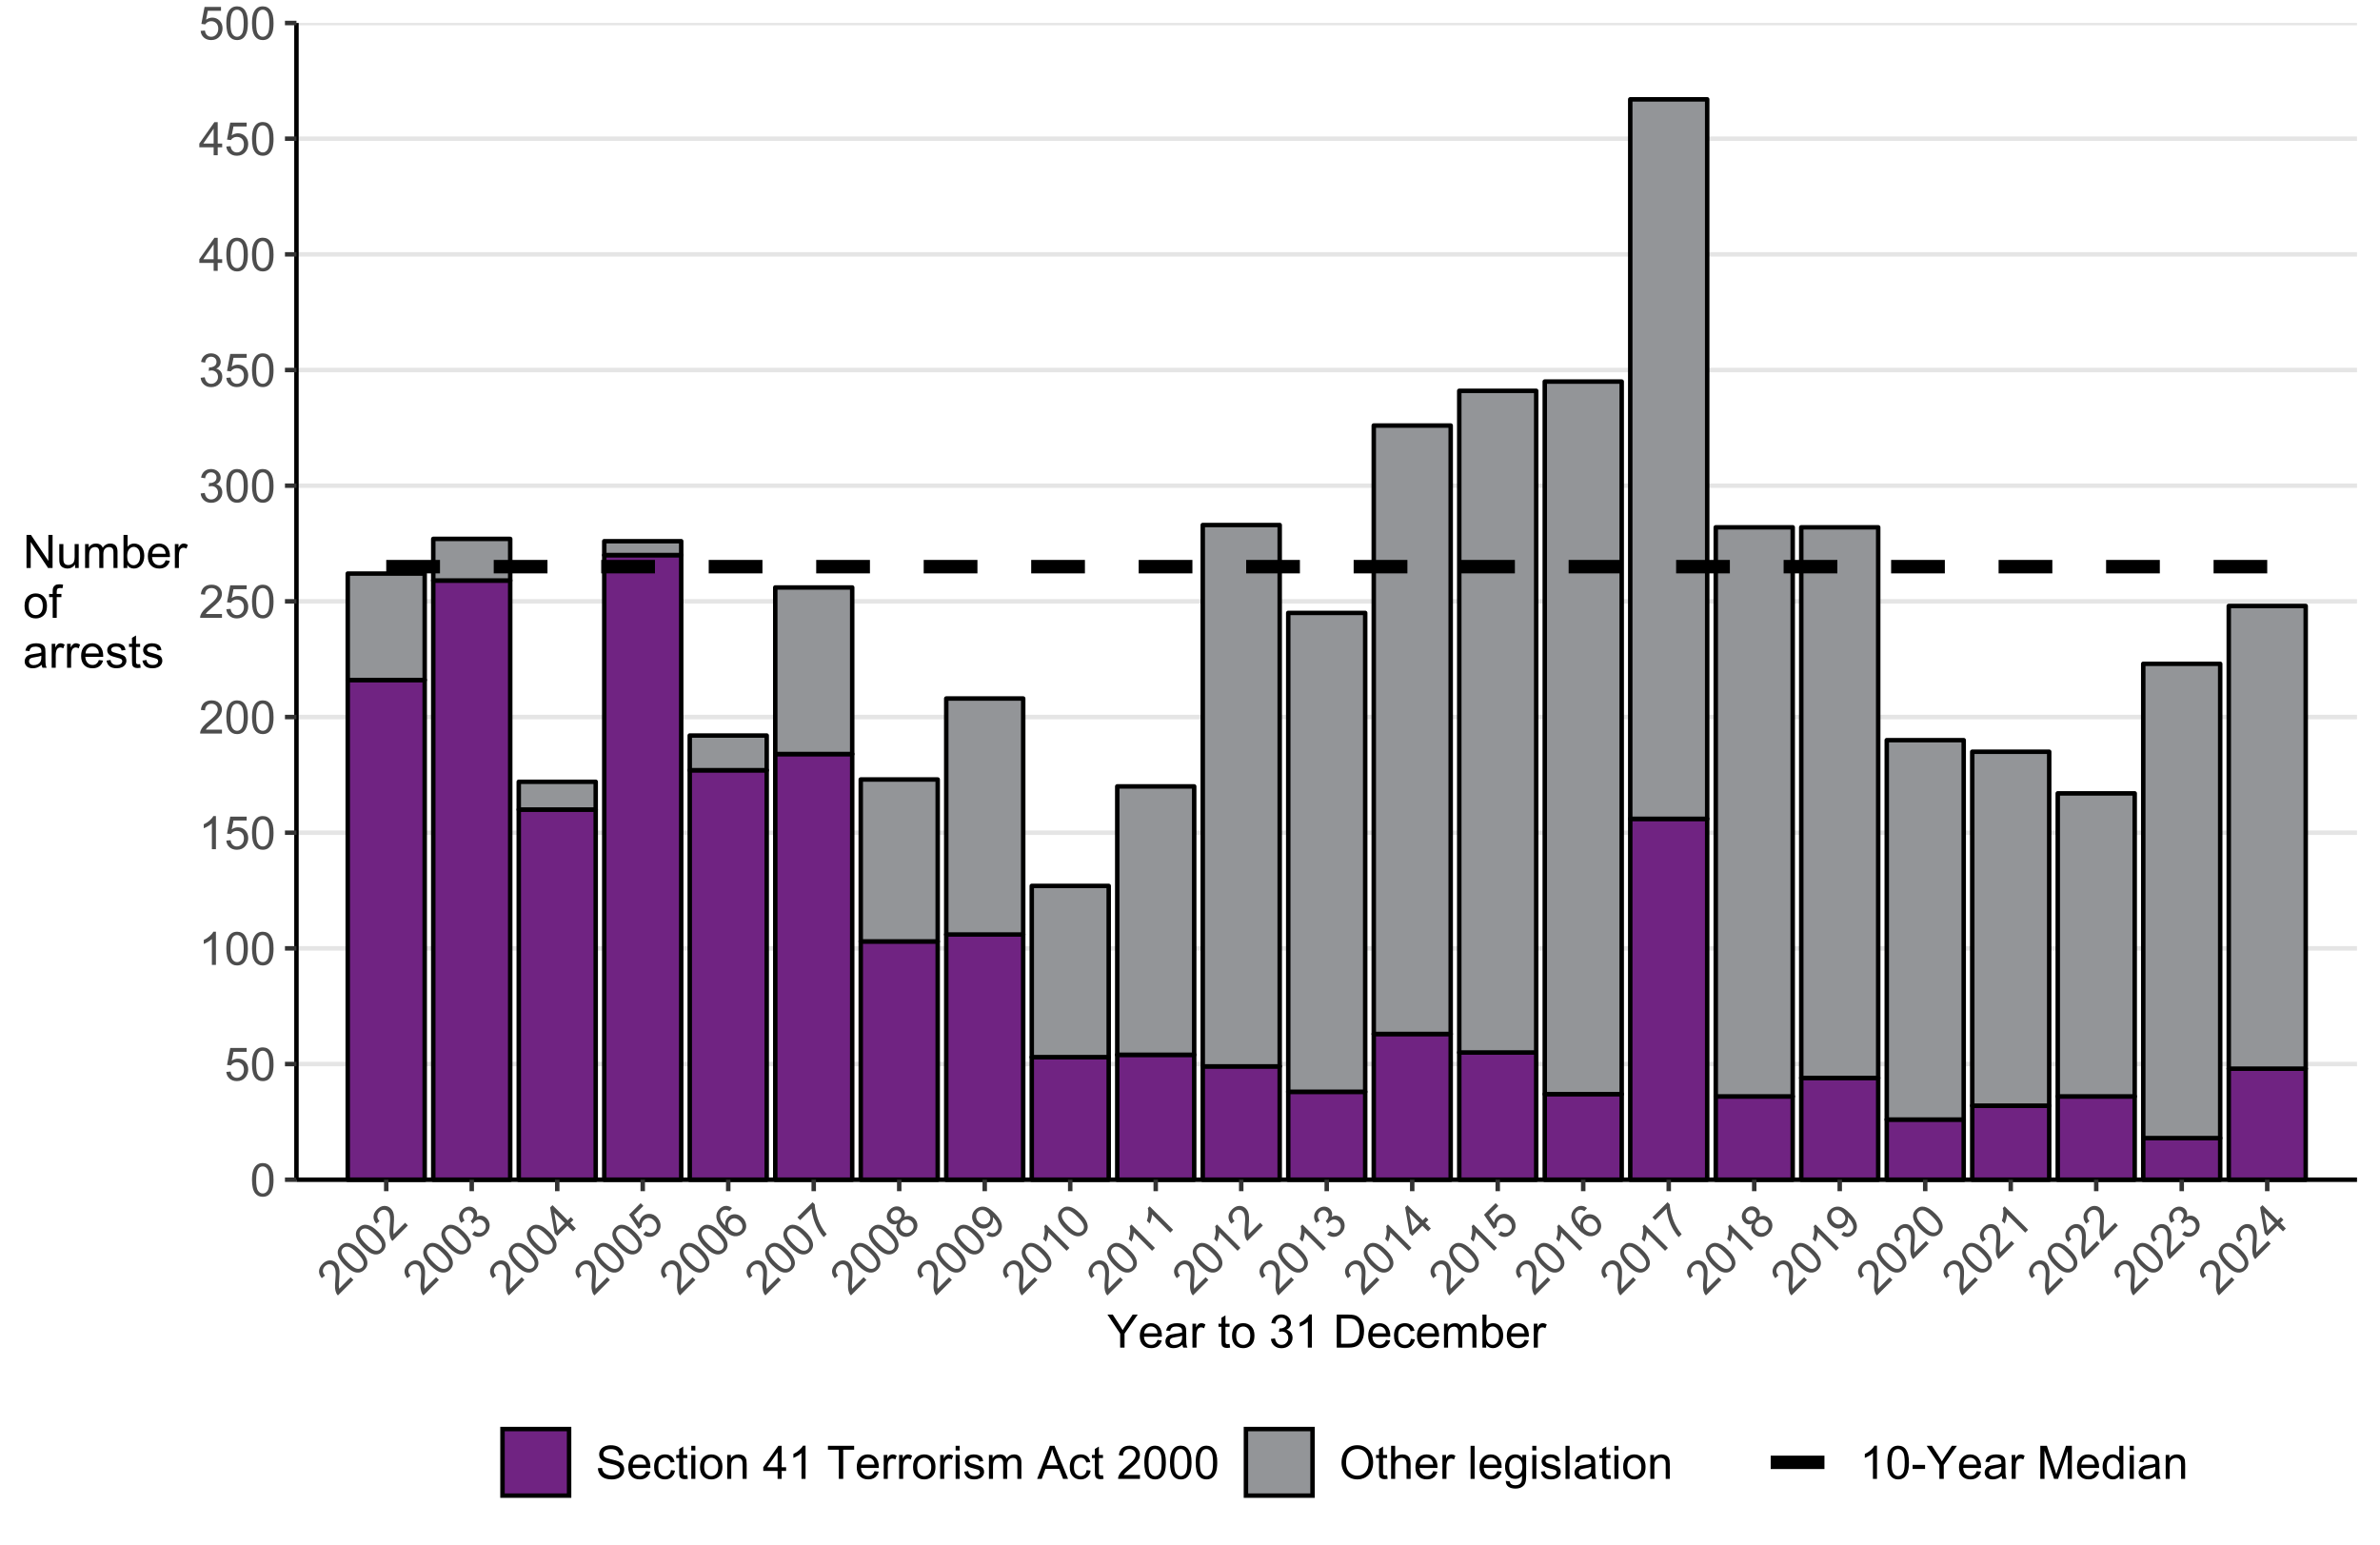 <?xml version="1.0" encoding="UTF-8"?>
<svg xmlns="http://www.w3.org/2000/svg" xmlns:xlink="http://www.w3.org/1999/xlink" width="567pt" height="368pt" viewBox="0 0 567 368" version="1.1">
<defs>
<g>
<symbol overflow="visible" id="glyph0-0">
<path style="stroke:none;" d="M 1.375 0 L 1.375 -6.875 L 6.875 -6.875 L 6.875 0 Z M 1.547 -0.172 L 6.703 -0.172 L 6.703 -6.703 L 1.547 -6.703 Z M 1.547 -0.172 "/>
</symbol>
<symbol overflow="visible" id="glyph0-1">
<path style="stroke:none;" d="M 0.457 -3.883 C 0.457 -4.812 0.551 -5.562 0.742 -6.133 C 0.934 -6.699 1.219 -7.137 1.598 -7.445 C 1.973 -7.75 2.449 -7.902 3.023 -7.906 C 3.445 -7.902 3.812 -7.816 4.133 -7.648 C 4.449 -7.477 4.715 -7.234 4.926 -6.914 C 5.133 -6.594 5.297 -6.203 5.414 -5.742 C 5.531 -5.281 5.59 -4.66 5.59 -3.883 C 5.59 -2.957 5.492 -2.211 5.305 -1.645 C 5.113 -1.078 4.832 -0.641 4.457 -0.332 C 4.078 -0.023 3.602 0.129 3.023 0.133 C 2.266 0.129 1.668 -0.141 1.234 -0.684 C 0.715 -1.336 0.457 -2.402 0.457 -3.883 Z M 1.449 -3.883 C 1.445 -2.59 1.598 -1.73 1.902 -1.301 C 2.203 -0.871 2.578 -0.656 3.023 -0.66 C 3.469 -0.656 3.84 -0.871 4.145 -1.305 C 4.441 -1.73 4.594 -2.59 4.598 -3.883 C 4.594 -5.176 4.441 -6.035 4.145 -6.465 C 3.84 -6.887 3.465 -7.102 3.012 -7.105 C 2.566 -7.102 2.211 -6.914 1.949 -6.543 C 1.613 -6.059 1.445 -5.172 1.449 -3.883 Z M 1.449 -3.883 "/>
</symbol>
<symbol overflow="visible" id="glyph0-2">
<path style="stroke:none;" d="M 0.457 -2.062 L 1.473 -2.148 C 1.543 -1.652 1.719 -1.281 1.996 -1.031 C 2.266 -0.781 2.594 -0.656 2.984 -0.66 C 3.445 -0.656 3.84 -0.832 4.168 -1.188 C 4.488 -1.535 4.652 -2 4.652 -2.582 C 4.652 -3.133 4.496 -3.566 4.188 -3.887 C 3.875 -4.203 3.469 -4.363 2.969 -4.367 C 2.656 -4.363 2.375 -4.293 2.125 -4.152 C 1.871 -4.008 1.676 -3.824 1.535 -3.605 L 0.629 -3.723 L 1.391 -7.766 L 5.305 -7.766 L 5.305 -6.844 L 2.164 -6.844 L 1.742 -4.727 C 2.211 -5.051 2.707 -5.215 3.227 -5.219 C 3.91 -5.215 4.488 -4.977 4.965 -4.504 C 5.434 -4.027 5.672 -3.414 5.676 -2.668 C 5.672 -1.953 5.465 -1.34 5.055 -0.82 C 4.547 -0.188 3.855 0.129 2.984 0.133 C 2.266 0.129 1.684 -0.07 1.234 -0.469 C 0.777 -0.867 0.52 -1.398 0.457 -2.062 Z M 0.457 -2.062 "/>
</symbol>
<symbol overflow="visible" id="glyph0-3">
<path style="stroke:none;" d="M 4.098 0 L 3.133 0 L 3.133 -6.16 C 2.895 -5.934 2.59 -5.711 2.215 -5.492 C 1.836 -5.266 1.496 -5.102 1.199 -4.996 L 1.199 -5.93 C 1.734 -6.184 2.207 -6.488 2.613 -6.852 C 3.02 -7.211 3.305 -7.562 3.477 -7.906 L 4.098 -7.906 Z M 4.098 0 "/>
</symbol>
<symbol overflow="visible" id="glyph0-4">
<path style="stroke:none;" d="M 5.539 -0.93 L 5.539 0 L 0.332 0 C 0.32 -0.23 0.359 -0.453 0.445 -0.672 C 0.578 -1.023 0.789 -1.371 1.082 -1.719 C 1.371 -2.059 1.793 -2.457 2.348 -2.91 C 3.203 -3.609 3.781 -4.164 4.082 -4.578 C 4.379 -4.984 4.527 -5.375 4.531 -5.742 C 4.527 -6.125 4.391 -6.445 4.121 -6.711 C 3.844 -6.969 3.488 -7.102 3.051 -7.105 C 2.582 -7.102 2.211 -6.961 1.934 -6.688 C 1.652 -6.406 1.508 -6.02 1.508 -5.527 L 0.516 -5.629 C 0.582 -6.367 0.836 -6.934 1.281 -7.324 C 1.723 -7.711 2.32 -7.902 3.07 -7.906 C 3.828 -7.902 4.426 -7.695 4.867 -7.277 C 5.305 -6.855 5.523 -6.336 5.527 -5.719 C 5.523 -5.402 5.461 -5.09 5.332 -4.789 C 5.203 -4.484 4.988 -4.164 4.691 -3.828 C 4.391 -3.488 3.895 -3.027 3.203 -2.445 C 2.621 -1.953 2.246 -1.625 2.082 -1.453 C 1.914 -1.277 1.781 -1.102 1.676 -0.93 Z M 5.539 -0.93 "/>
</symbol>
<symbol overflow="visible" id="glyph0-5">
<path style="stroke:none;" d="M 0.461 -2.078 L 1.43 -2.207 C 1.539 -1.656 1.727 -1.262 1.992 -1.023 C 2.258 -0.777 2.582 -0.656 2.969 -0.66 C 3.422 -0.656 3.805 -0.812 4.121 -1.133 C 4.434 -1.445 4.594 -1.836 4.594 -2.305 C 4.594 -2.742 4.445 -3.109 4.156 -3.402 C 3.863 -3.688 3.496 -3.832 3.051 -3.836 C 2.867 -3.832 2.641 -3.797 2.367 -3.727 L 2.477 -4.578 C 2.539 -4.566 2.59 -4.562 2.633 -4.566 C 3.039 -4.562 3.41 -4.672 3.742 -4.887 C 4.07 -5.102 4.234 -5.434 4.238 -5.883 C 4.234 -6.234 4.117 -6.527 3.879 -6.762 C 3.637 -6.992 3.324 -7.105 2.949 -7.109 C 2.566 -7.105 2.254 -6.988 2.008 -6.754 C 1.754 -6.516 1.594 -6.164 1.523 -5.695 L 0.559 -5.867 C 0.672 -6.508 0.941 -7.012 1.363 -7.371 C 1.781 -7.727 2.301 -7.902 2.926 -7.906 C 3.352 -7.902 3.75 -7.812 4.113 -7.629 C 4.473 -7.441 4.746 -7.188 4.941 -6.875 C 5.129 -6.555 5.227 -6.219 5.23 -5.859 C 5.227 -5.52 5.137 -5.207 4.957 -4.93 C 4.773 -4.648 4.504 -4.43 4.148 -4.266 C 4.609 -4.156 4.969 -3.93 5.23 -3.594 C 5.484 -3.254 5.613 -2.832 5.617 -2.324 C 5.613 -1.633 5.363 -1.051 4.863 -0.574 C 4.363 -0.098 3.73 0.141 2.965 0.141 C 2.273 0.141 1.699 -0.062 1.242 -0.477 C 0.785 -0.883 0.523 -1.418 0.461 -2.078 Z M 0.461 -2.078 "/>
</symbol>
<symbol overflow="visible" id="glyph0-6">
<path style="stroke:none;" d="M 3.555 0 L 3.555 -1.887 L 0.141 -1.887 L 0.141 -2.773 L 3.734 -7.875 L 4.523 -7.875 L 4.523 -2.773 L 5.586 -2.773 L 5.586 -1.887 L 4.523 -1.887 L 4.523 0 Z M 3.555 -2.773 L 3.555 -6.32 L 1.09 -2.773 Z M 3.555 -2.773 "/>
</symbol>
<symbol overflow="visible" id="glyph0-7">
<path style="stroke:none;" d="M 3.066 0 L 3.066 -3.336 L 0.031 -7.875 L 1.301 -7.875 L 2.852 -5.5 C 3.137 -5.055 3.402 -4.609 3.652 -4.168 C 3.887 -4.574 4.176 -5.039 4.512 -5.559 L 6.039 -7.875 L 7.25 -7.875 L 4.109 -3.336 L 4.109 0 Z M 3.066 0 "/>
</symbol>
<symbol overflow="visible" id="glyph0-8">
<path style="stroke:none;" d="M 4.629 -1.836 L 5.629 -1.715 C 5.469 -1.125 5.176 -0.672 4.75 -0.352 C 4.324 -0.031 3.781 0.129 3.121 0.129 C 2.281 0.129 1.617 -0.125 1.133 -0.641 C 0.641 -1.152 0.398 -1.875 0.402 -2.805 C 0.398 -3.762 0.645 -4.504 1.145 -5.035 C 1.637 -5.562 2.277 -5.828 3.066 -5.832 C 3.824 -5.828 4.449 -5.57 4.934 -5.051 C 5.418 -4.531 5.66 -3.801 5.66 -2.863 C 5.66 -2.805 5.656 -2.719 5.656 -2.605 L 1.402 -2.605 C 1.434 -1.977 1.613 -1.496 1.934 -1.164 C 2.25 -0.828 2.645 -0.66 3.125 -0.664 C 3.477 -0.66 3.781 -0.754 4.031 -0.945 C 4.281 -1.129 4.48 -1.426 4.629 -1.836 Z M 1.457 -3.398 L 4.641 -3.398 C 4.598 -3.879 4.473 -4.238 4.273 -4.48 C 3.961 -4.852 3.562 -5.039 3.078 -5.039 C 2.629 -5.039 2.258 -4.891 1.957 -4.594 C 1.652 -4.297 1.484 -3.898 1.457 -3.398 Z M 1.457 -3.398 "/>
</symbol>
<symbol overflow="visible" id="glyph0-9">
<path style="stroke:none;" d="M 4.445 -0.703 C 4.086 -0.398 3.742 -0.184 3.414 -0.059 C 3.082 0.066 2.727 0.129 2.348 0.129 C 1.719 0.129 1.238 -0.023 0.902 -0.328 C 0.566 -0.633 0.398 -1.023 0.398 -1.504 C 0.398 -1.781 0.461 -2.035 0.586 -2.27 C 0.711 -2.496 0.875 -2.684 1.086 -2.824 C 1.289 -2.965 1.523 -3.07 1.781 -3.141 C 1.969 -3.191 2.254 -3.238 2.641 -3.289 C 3.418 -3.375 3.992 -3.488 4.367 -3.621 C 4.367 -3.754 4.371 -3.836 4.371 -3.871 C 4.371 -4.266 4.277 -4.543 4.098 -4.703 C 3.848 -4.918 3.48 -5.027 2.996 -5.031 C 2.539 -5.027 2.203 -4.949 1.988 -4.793 C 1.77 -4.633 1.609 -4.352 1.508 -3.949 L 0.562 -4.078 C 0.648 -4.48 0.789 -4.805 0.988 -5.055 C 1.184 -5.301 1.469 -5.492 1.844 -5.629 C 2.215 -5.762 2.645 -5.828 3.137 -5.832 C 3.621 -5.828 4.02 -5.773 4.324 -5.66 C 4.629 -5.543 4.852 -5.398 4.996 -5.227 C 5.137 -5.055 5.238 -4.836 5.297 -4.57 C 5.328 -4.406 5.344 -4.109 5.344 -3.68 L 5.344 -2.391 C 5.344 -1.492 5.363 -0.922 5.406 -0.684 C 5.445 -0.445 5.527 -0.219 5.648 0 L 4.641 0 C 4.539 -0.199 4.473 -0.434 4.445 -0.703 Z M 4.367 -2.863 C 4.012 -2.719 3.488 -2.598 2.789 -2.496 C 2.391 -2.438 2.105 -2.371 1.941 -2.301 C 1.773 -2.227 1.648 -2.121 1.562 -1.988 C 1.473 -1.848 1.43 -1.695 1.43 -1.531 C 1.43 -1.27 1.527 -1.055 1.723 -0.887 C 1.918 -0.711 2.203 -0.625 2.578 -0.629 C 2.949 -0.625 3.277 -0.707 3.57 -0.871 C 3.859 -1.031 4.074 -1.254 4.211 -1.543 C 4.312 -1.754 4.363 -2.078 4.367 -2.508 Z M 4.367 -2.863 "/>
</symbol>
<symbol overflow="visible" id="glyph0-10">
<path style="stroke:none;" d="M 0.715 0 L 0.715 -5.703 L 1.586 -5.703 L 1.586 -4.84 C 1.805 -5.242 2.008 -5.508 2.199 -5.637 C 2.383 -5.766 2.59 -5.828 2.82 -5.832 C 3.141 -5.828 3.473 -5.727 3.812 -5.523 L 3.48 -4.625 C 3.242 -4.762 3.004 -4.832 2.773 -4.836 C 2.555 -4.832 2.363 -4.77 2.199 -4.645 C 2.027 -4.516 1.91 -4.34 1.844 -4.113 C 1.73 -3.77 1.676 -3.391 1.68 -2.984 L 1.68 0 Z M 0.715 0 "/>
</symbol>
<symbol overflow="visible" id="glyph0-11">
<path style="stroke:none;" d=""/>
</symbol>
<symbol overflow="visible" id="glyph0-12">
<path style="stroke:none;" d="M 2.836 -0.863 L 2.977 -0.012 C 2.703 0.043 2.457 0.07 2.246 0.074 C 1.891 0.07 1.621 0.02 1.43 -0.09 C 1.234 -0.199 1.098 -0.348 1.02 -0.527 C 0.941 -0.707 0.902 -1.086 0.902 -1.672 L 0.902 -4.953 L 0.195 -4.953 L 0.195 -5.703 L 0.902 -5.703 L 0.902 -7.117 L 1.863 -7.695 L 1.863 -5.703 L 2.836 -5.703 L 2.836 -4.953 L 1.863 -4.953 L 1.863 -1.617 C 1.863 -1.34 1.879 -1.16 1.914 -1.086 C 1.945 -1.004 2 -0.941 2.078 -0.898 C 2.152 -0.848 2.262 -0.824 2.41 -0.828 C 2.516 -0.824 2.66 -0.836 2.836 -0.863 Z M 2.836 -0.863 "/>
</symbol>
<symbol overflow="visible" id="glyph0-13">
<path style="stroke:none;" d="M 0.367 -2.852 C 0.363 -3.906 0.656 -4.688 1.246 -5.199 C 1.734 -5.617 2.332 -5.828 3.039 -5.832 C 3.82 -5.828 4.461 -5.574 4.961 -5.062 C 5.457 -4.547 5.707 -3.836 5.711 -2.934 C 5.707 -2.195 5.598 -1.617 5.379 -1.199 C 5.156 -0.777 4.832 -0.449 4.414 -0.219 C 3.992 0.016 3.535 0.129 3.039 0.129 C 2.238 0.129 1.594 -0.125 1.105 -0.637 C 0.609 -1.148 0.363 -1.887 0.367 -2.852 Z M 1.359 -2.852 C 1.359 -2.121 1.516 -1.574 1.836 -1.211 C 2.152 -0.844 2.555 -0.66 3.039 -0.664 C 3.516 -0.66 3.914 -0.844 4.234 -1.211 C 4.551 -1.574 4.711 -2.133 4.715 -2.883 C 4.711 -3.586 4.551 -4.117 4.234 -4.484 C 3.91 -4.844 3.512 -5.027 3.039 -5.031 C 2.555 -5.027 2.152 -4.848 1.836 -4.488 C 1.516 -4.129 1.359 -3.582 1.359 -2.852 Z M 1.359 -2.852 "/>
</symbol>
<symbol overflow="visible" id="glyph0-14">
<path style="stroke:none;" d="M 0.848 0 L 0.848 -7.875 L 3.562 -7.875 C 4.172 -7.875 4.637 -7.836 4.961 -7.762 C 5.41 -7.656 5.797 -7.469 6.117 -7.195 C 6.531 -6.844 6.84 -6.395 7.051 -5.852 C 7.254 -5.301 7.359 -4.676 7.359 -3.98 C 7.359 -3.379 7.289 -2.848 7.148 -2.387 C 7.008 -1.922 6.828 -1.543 6.609 -1.242 C 6.391 -0.938 6.152 -0.699 5.895 -0.527 C 5.633 -0.355 5.316 -0.223 4.953 -0.133 C 4.586 -0.043 4.168 0 3.691 0 Z M 1.891 -0.93 L 3.57 -0.93 C 4.086 -0.926 4.496 -0.973 4.793 -1.074 C 5.09 -1.168 5.324 -1.305 5.5 -1.484 C 5.746 -1.727 5.938 -2.059 6.078 -2.477 C 6.211 -2.895 6.281 -3.402 6.285 -3.996 C 6.281 -4.816 6.145 -5.449 5.879 -5.895 C 5.605 -6.336 5.277 -6.633 4.895 -6.785 C 4.609 -6.891 4.16 -6.941 3.547 -6.945 L 1.891 -6.945 Z M 1.891 -0.93 "/>
</symbol>
<symbol overflow="visible" id="glyph0-15">
<path style="stroke:none;" d="M 4.445 -2.09 L 5.398 -1.965 C 5.289 -1.309 5.023 -0.797 4.598 -0.426 C 4.168 -0.055 3.645 0.129 3.023 0.129 C 2.242 0.129 1.613 -0.125 1.141 -0.637 C 0.664 -1.145 0.426 -1.875 0.43 -2.832 C 0.426 -3.441 0.527 -3.98 0.734 -4.445 C 0.938 -4.906 1.25 -5.254 1.668 -5.484 C 2.082 -5.715 2.535 -5.828 3.031 -5.832 C 3.645 -5.828 4.152 -5.672 4.547 -5.363 C 4.941 -5.047 5.191 -4.602 5.305 -4.027 L 4.367 -3.883 C 4.273 -4.262 4.117 -4.551 3.891 -4.746 C 3.664 -4.941 3.387 -5.039 3.066 -5.039 C 2.574 -5.039 2.18 -4.863 1.879 -4.516 C 1.57 -4.164 1.418 -3.613 1.422 -2.859 C 1.418 -2.09 1.566 -1.531 1.863 -1.184 C 2.156 -0.836 2.539 -0.66 3.012 -0.664 C 3.391 -0.66 3.707 -0.777 3.961 -1.012 C 4.215 -1.242 4.375 -1.602 4.445 -2.09 Z M 4.445 -2.09 "/>
</symbol>
<symbol overflow="visible" id="glyph0-16">
<path style="stroke:none;" d="M 0.727 0 L 0.727 -5.703 L 1.59 -5.703 L 1.59 -4.902 C 1.766 -5.18 2.004 -5.406 2.305 -5.578 C 2.598 -5.746 2.938 -5.828 3.32 -5.832 C 3.738 -5.828 4.086 -5.742 4.359 -5.566 C 4.629 -5.391 4.816 -5.145 4.93 -4.836 C 5.379 -5.496 5.969 -5.828 6.691 -5.832 C 7.254 -5.828 7.688 -5.672 7.996 -5.363 C 8.297 -5.047 8.449 -4.566 8.453 -3.914 L 8.453 0 L 7.492 0 L 7.492 -3.594 C 7.488 -3.977 7.457 -4.254 7.398 -4.426 C 7.332 -4.594 7.219 -4.734 7.059 -4.84 C 6.891 -4.941 6.695 -4.992 6.477 -4.996 C 6.07 -4.992 5.738 -4.859 5.477 -4.594 C 5.211 -4.328 5.078 -3.898 5.082 -3.312 L 5.082 0 L 4.113 0 L 4.113 -3.707 C 4.113 -4.133 4.031 -4.453 3.875 -4.672 C 3.715 -4.883 3.461 -4.992 3.105 -4.996 C 2.832 -4.992 2.578 -4.922 2.348 -4.781 C 2.117 -4.637 1.949 -4.426 1.848 -4.152 C 1.738 -3.875 1.688 -3.477 1.691 -2.961 L 1.691 0 Z M 0.727 0 "/>
</symbol>
<symbol overflow="visible" id="glyph0-17">
<path style="stroke:none;" d="M 1.617 0 L 0.719 0 L 0.719 -7.875 L 1.688 -7.875 L 1.688 -5.066 C 2.094 -5.574 2.613 -5.828 3.25 -5.832 C 3.598 -5.828 3.93 -5.758 4.246 -5.621 C 4.555 -5.477 4.812 -5.277 5.02 -5.023 C 5.219 -4.766 5.379 -4.457 5.496 -4.098 C 5.609 -3.73 5.664 -3.344 5.668 -2.938 C 5.664 -1.957 5.422 -1.203 4.941 -0.672 C 4.453 -0.137 3.875 0.129 3.203 0.129 C 2.527 0.129 2 -0.152 1.617 -0.715 Z M 1.605 -2.895 C 1.605 -2.207 1.699 -1.711 1.887 -1.414 C 2.191 -0.91 2.602 -0.66 3.121 -0.664 C 3.539 -0.66 3.902 -0.844 4.215 -1.215 C 4.52 -1.578 4.676 -2.129 4.68 -2.859 C 4.676 -3.602 4.527 -4.148 4.234 -4.508 C 3.938 -4.859 3.582 -5.039 3.164 -5.039 C 2.742 -5.039 2.375 -4.855 2.066 -4.488 C 1.758 -4.121 1.605 -3.59 1.605 -2.895 Z M 1.605 -2.895 "/>
</symbol>
<symbol overflow="visible" id="glyph0-18">
<path style="stroke:none;" d="M 0.836 0 L 0.836 -7.875 L 1.906 -7.875 L 6.043 -1.691 L 6.043 -7.875 L 7.043 -7.875 L 7.043 0 L 5.973 0 L 1.836 -6.188 L 1.836 0 Z M 0.836 0 "/>
</symbol>
<symbol overflow="visible" id="glyph0-19">
<path style="stroke:none;" d="M 4.465 0 L 4.465 -0.836 C 4.02 -0.191 3.414 0.129 2.652 0.129 C 2.312 0.129 2 0.066 1.711 -0.062 C 1.418 -0.191 1.199 -0.355 1.059 -0.551 C 0.914 -0.746 0.816 -0.984 0.762 -1.266 C 0.723 -1.453 0.703 -1.754 0.703 -2.172 L 0.703 -5.703 L 1.672 -5.703 L 1.672 -2.539 C 1.668 -2.031 1.688 -1.691 1.73 -1.52 C 1.785 -1.262 1.914 -1.062 2.113 -0.922 C 2.309 -0.773 2.555 -0.703 2.848 -0.703 C 3.137 -0.703 3.406 -0.777 3.66 -0.926 C 3.914 -1.074 4.094 -1.273 4.199 -1.531 C 4.305 -1.785 4.359 -2.16 4.359 -2.648 L 4.359 -5.703 L 5.328 -5.703 L 5.328 0 Z M 4.465 0 "/>
</symbol>
<symbol overflow="visible" id="glyph0-20">
<path style="stroke:none;" d="M 0.957 0 L 0.957 -4.953 L 0.102 -4.953 L 0.102 -5.703 L 0.957 -5.703 L 0.957 -6.312 C 0.953 -6.691 0.988 -6.977 1.059 -7.164 C 1.148 -7.41 1.312 -7.613 1.551 -7.773 C 1.781 -7.926 2.109 -8.004 2.535 -8.008 C 2.805 -8.004 3.105 -7.973 3.438 -7.91 L 3.293 -7.07 C 3.09 -7.102 2.898 -7.117 2.723 -7.121 C 2.426 -7.117 2.219 -7.055 2.098 -6.934 C 1.977 -6.805 1.914 -6.57 1.918 -6.23 L 1.918 -5.703 L 3.031 -5.703 L 3.031 -4.953 L 1.918 -4.953 L 1.918 0 Z M 0.957 0 "/>
</symbol>
<symbol overflow="visible" id="glyph0-21">
<path style="stroke:none;" d="M 0.34 -1.703 L 1.293 -1.852 C 1.344 -1.469 1.492 -1.172 1.742 -0.969 C 1.984 -0.762 2.328 -0.66 2.773 -0.664 C 3.211 -0.66 3.539 -0.75 3.758 -0.934 C 3.969 -1.113 4.078 -1.328 4.082 -1.574 C 4.078 -1.789 3.984 -1.961 3.797 -2.09 C 3.664 -2.172 3.332 -2.281 2.809 -2.418 C 2.098 -2.594 1.605 -2.75 1.332 -2.883 C 1.055 -3.012 0.848 -3.191 0.711 -3.422 C 0.566 -3.652 0.496 -3.906 0.5 -4.188 C 0.496 -4.441 0.555 -4.676 0.672 -4.895 C 0.785 -5.105 0.945 -5.289 1.148 -5.438 C 1.297 -5.547 1.5 -5.637 1.762 -5.715 C 2.02 -5.789 2.301 -5.828 2.602 -5.832 C 3.047 -5.828 3.438 -5.766 3.777 -5.637 C 4.113 -5.508 4.363 -5.332 4.527 -5.113 C 4.688 -4.891 4.797 -4.598 4.859 -4.234 L 3.914 -4.102 C 3.871 -4.395 3.746 -4.621 3.543 -4.789 C 3.336 -4.953 3.043 -5.039 2.668 -5.039 C 2.223 -5.039 1.906 -4.965 1.719 -4.816 C 1.523 -4.668 1.43 -4.496 1.434 -4.301 C 1.43 -4.176 1.469 -4.062 1.551 -3.965 C 1.629 -3.859 1.754 -3.773 1.922 -3.707 C 2.016 -3.668 2.301 -3.586 2.777 -3.461 C 3.461 -3.273 3.938 -3.121 4.207 -3.008 C 4.477 -2.891 4.688 -2.723 4.844 -2.504 C 4.996 -2.277 5.074 -2.004 5.074 -1.676 C 5.074 -1.352 4.98 -1.047 4.793 -0.766 C 4.605 -0.48 4.332 -0.262 3.98 -0.105 C 3.621 0.051 3.223 0.129 2.777 0.129 C 2.035 0.129 1.469 -0.023 1.082 -0.332 C 0.691 -0.641 0.445 -1.098 0.34 -1.703 Z M 0.34 -1.703 "/>
</symbol>
<symbol overflow="visible" id="glyph0-22">
<path style="stroke:none;" d="M 0.492 -2.531 L 1.477 -2.617 C 1.523 -2.219 1.629 -1.895 1.801 -1.645 C 1.969 -1.391 2.234 -1.188 2.594 -1.031 C 2.949 -0.875 3.352 -0.797 3.805 -0.801 C 4.195 -0.797 4.547 -0.855 4.855 -0.977 C 5.156 -1.094 5.383 -1.258 5.535 -1.465 C 5.68 -1.668 5.754 -1.891 5.758 -2.137 C 5.754 -2.383 5.684 -2.598 5.543 -2.785 C 5.398 -2.965 5.16 -3.121 4.836 -3.25 C 4.617 -3.332 4.148 -3.461 3.43 -3.633 C 2.703 -3.805 2.199 -3.969 1.914 -4.125 C 1.535 -4.32 1.254 -4.562 1.07 -4.859 C 0.887 -5.148 0.797 -5.477 0.797 -5.84 C 0.797 -6.234 0.906 -6.605 1.133 -6.953 C 1.355 -7.297 1.688 -7.559 2.121 -7.738 C 2.555 -7.914 3.035 -8.004 3.566 -8.008 C 4.148 -8.004 4.664 -7.91 5.109 -7.727 C 5.555 -7.535 5.898 -7.258 6.141 -6.895 C 6.379 -6.527 6.508 -6.113 6.527 -5.656 L 5.527 -5.582 C 5.469 -6.078 5.289 -6.453 4.98 -6.707 C 4.668 -6.961 4.211 -7.09 3.609 -7.09 C 2.977 -7.09 2.516 -6.973 2.23 -6.742 C 1.941 -6.512 1.797 -6.234 1.801 -5.906 C 1.797 -5.625 1.898 -5.391 2.105 -5.211 C 2.301 -5.023 2.824 -4.836 3.676 -4.648 C 4.52 -4.453 5.102 -4.289 5.418 -4.148 C 5.875 -3.934 6.215 -3.664 6.434 -3.344 C 6.652 -3.02 6.762 -2.645 6.762 -2.223 C 6.762 -1.801 6.641 -1.406 6.402 -1.039 C 6.16 -0.664 5.816 -0.379 5.367 -0.176 C 4.918 0.027 4.41 0.129 3.852 0.133 C 3.133 0.129 2.535 0.027 2.059 -0.176 C 1.574 -0.383 1.199 -0.695 0.926 -1.113 C 0.652 -1.531 0.508 -2.004 0.492 -2.531 Z M 0.492 -2.531 "/>
</symbol>
<symbol overflow="visible" id="glyph0-23">
<path style="stroke:none;" d="M 0.73 -6.762 L 0.73 -7.875 L 1.695 -7.875 L 1.695 -6.762 Z M 0.73 0 L 0.73 -5.703 L 1.695 -5.703 L 1.695 0 Z M 0.73 0 "/>
</symbol>
<symbol overflow="visible" id="glyph0-24">
<path style="stroke:none;" d="M 0.727 0 L 0.727 -5.703 L 1.594 -5.703 L 1.594 -4.895 C 2.012 -5.516 2.617 -5.828 3.41 -5.832 C 3.754 -5.828 4.066 -5.766 4.355 -5.645 C 4.641 -5.52 4.859 -5.359 5.004 -5.16 C 5.145 -4.957 5.242 -4.719 5.305 -4.445 C 5.336 -4.266 5.355 -3.953 5.359 -3.508 L 5.359 0 L 4.395 0 L 4.395 -3.469 C 4.395 -3.863 4.355 -4.156 4.281 -4.352 C 4.203 -4.543 4.07 -4.699 3.879 -4.82 C 3.688 -4.934 3.461 -4.992 3.207 -4.996 C 2.793 -4.992 2.438 -4.859 2.141 -4.602 C 1.836 -4.336 1.688 -3.844 1.691 -3.117 L 1.691 0 Z M 0.727 0 "/>
</symbol>
<symbol overflow="visible" id="glyph0-25">
<path style="stroke:none;" d="M 2.852 0 L 2.852 -6.945 L 0.258 -6.945 L 0.258 -7.875 L 6.5 -7.875 L 6.5 -6.945 L 3.895 -6.945 L 3.895 0 Z M 2.852 0 "/>
</symbol>
<symbol overflow="visible" id="glyph0-26">
<path style="stroke:none;" d="M -0.016 0 L 3.008 -7.875 L 4.129 -7.875 L 7.352 0 L 6.164 0 L 5.246 -2.383 L 1.953 -2.383 L 1.09 0 Z M 2.258 -3.234 L 4.926 -3.234 L 4.102 -5.414 C 3.852 -6.074 3.664 -6.617 3.547 -7.047 C 3.441 -6.539 3.301 -6.039 3.121 -5.543 Z M 2.258 -3.234 "/>
</symbol>
<symbol overflow="visible" id="glyph0-27">
<path style="stroke:none;" d="M 0.531 -3.836 C 0.527 -5.141 0.879 -6.164 1.582 -6.906 C 2.285 -7.645 3.191 -8.016 4.301 -8.016 C 5.027 -8.016 5.68 -7.84 6.266 -7.492 C 6.848 -7.145 7.293 -6.66 7.602 -6.039 C 7.906 -5.418 8.062 -4.715 8.062 -3.926 C 8.062 -3.125 7.898 -2.41 7.578 -1.781 C 7.25 -1.148 6.793 -0.672 6.207 -0.352 C 5.613 -0.031 4.977 0.129 4.297 0.133 C 3.551 0.129 2.891 -0.047 2.309 -0.402 C 1.723 -0.758 1.277 -1.246 0.98 -1.867 C 0.676 -2.484 0.527 -3.141 0.531 -3.836 Z M 1.605 -3.82 C 1.605 -2.867 1.859 -2.117 2.371 -1.574 C 2.879 -1.027 3.52 -0.754 4.293 -0.758 C 5.074 -0.754 5.719 -1.031 6.227 -1.582 C 6.73 -2.133 6.984 -2.914 6.988 -3.93 C 6.984 -4.57 6.875 -5.129 6.66 -5.609 C 6.441 -6.086 6.125 -6.457 5.711 -6.723 C 5.293 -6.98 4.824 -7.113 4.309 -7.117 C 3.566 -7.113 2.934 -6.859 2.402 -6.355 C 1.871 -5.848 1.605 -5.004 1.605 -3.82 Z M 1.605 -3.82 "/>
</symbol>
<symbol overflow="visible" id="glyph0-28">
<path style="stroke:none;" d="M 0.727 0 L 0.727 -7.875 L 1.691 -7.875 L 1.691 -5.047 C 2.141 -5.566 2.711 -5.828 3.398 -5.832 C 3.82 -5.828 4.188 -5.746 4.5 -5.582 C 4.812 -5.414 5.035 -5.184 5.168 -4.891 C 5.301 -4.598 5.367 -4.172 5.371 -3.613 L 5.371 0 L 4.406 0 L 4.406 -3.613 C 4.406 -4.094 4.301 -4.445 4.09 -4.668 C 3.879 -4.887 3.582 -4.996 3.203 -5 C 2.914 -4.996 2.645 -4.922 2.395 -4.777 C 2.141 -4.625 1.961 -4.426 1.852 -4.172 C 1.742 -3.918 1.688 -3.566 1.691 -3.121 L 1.691 0 Z M 0.727 0 "/>
</symbol>
<symbol overflow="visible" id="glyph0-29">
<path style="stroke:none;" d="M 0.703 0 L 0.703 -7.875 L 1.672 -7.875 L 1.672 0 Z M 0.703 0 "/>
</symbol>
<symbol overflow="visible" id="glyph0-30">
<path style="stroke:none;" d="M 0.547 0.473 L 1.488 0.613 C 1.527 0.898 1.637 1.109 1.816 1.246 C 2.055 1.422 2.379 1.512 2.797 1.516 C 3.242 1.512 3.59 1.422 3.832 1.246 C 4.074 1.062 4.238 0.812 4.328 0.492 C 4.379 0.297 4.402 -0.113 4.398 -0.746 C 3.973 -0.246 3.445 0 2.82 0 C 2.031 0 1.426 -0.281 1 -0.848 C 0.566 -1.41 0.352 -2.09 0.355 -2.883 C 0.352 -3.426 0.449 -3.926 0.648 -4.391 C 0.844 -4.848 1.129 -5.203 1.504 -5.457 C 1.875 -5.703 2.316 -5.828 2.824 -5.832 C 3.496 -5.828 4.051 -5.559 4.492 -5.016 L 4.492 -5.703 L 5.383 -5.703 L 5.383 -0.773 C 5.379 0.113 5.289 0.742 5.109 1.113 C 4.93 1.484 4.641 1.777 4.25 1.992 C 3.855 2.207 3.375 2.312 2.805 2.316 C 2.121 2.312 1.57 2.16 1.152 1.855 C 0.734 1.547 0.531 1.086 0.547 0.473 Z M 1.348 -2.953 C 1.348 -2.203 1.496 -1.656 1.793 -1.316 C 2.09 -0.969 2.461 -0.797 2.91 -0.801 C 3.352 -0.797 3.723 -0.969 4.027 -1.312 C 4.324 -1.656 4.477 -2.191 4.48 -2.922 C 4.477 -3.617 4.32 -4.145 4.016 -4.5 C 3.703 -4.852 3.332 -5.027 2.895 -5.031 C 2.465 -5.027 2.098 -4.852 1.797 -4.508 C 1.496 -4.156 1.348 -3.641 1.348 -2.953 Z M 1.348 -2.953 "/>
</symbol>
<symbol overflow="visible" id="glyph0-31">
<path style="stroke:none;" d="M 0.348 -2.363 L 0.348 -3.336 L 3.32 -3.336 L 3.32 -2.363 Z M 0.348 -2.363 "/>
</symbol>
<symbol overflow="visible" id="glyph0-32">
<path style="stroke:none;" d="M 0.816 0 L 0.816 -7.875 L 2.383 -7.875 L 4.25 -2.297 C 4.418 -1.777 4.543 -1.387 4.625 -1.133 C 4.711 -1.414 4.852 -1.836 5.043 -2.395 L 6.93 -7.875 L 8.332 -7.875 L 8.332 0 L 7.328 0 L 7.328 -6.59 L 5.039 0 L 4.098 0 L 1.82 -6.703 L 1.82 0 Z M 0.816 0 "/>
</symbol>
<symbol overflow="visible" id="glyph0-33">
<path style="stroke:none;" d="M 4.426 0 L 4.426 -0.719 C 4.059 -0.152 3.527 0.129 2.832 0.129 C 2.371 0.129 1.953 0.004 1.574 -0.246 C 1.191 -0.496 0.895 -0.844 0.688 -1.297 C 0.477 -1.742 0.375 -2.262 0.375 -2.848 C 0.375 -3.414 0.469 -3.93 0.66 -4.395 C 0.848 -4.859 1.133 -5.215 1.516 -5.461 C 1.895 -5.707 2.32 -5.828 2.789 -5.832 C 3.133 -5.828 3.438 -5.758 3.707 -5.613 C 3.973 -5.469 4.191 -5.277 4.359 -5.047 L 4.359 -7.875 L 5.324 -7.875 L 5.324 0 Z M 1.371 -2.848 C 1.371 -2.113 1.523 -1.566 1.832 -1.207 C 2.137 -0.844 2.5 -0.66 2.922 -0.664 C 3.34 -0.66 3.699 -0.836 3.996 -1.184 C 4.293 -1.527 4.441 -2.055 4.441 -2.766 C 4.441 -3.547 4.289 -4.117 3.988 -4.484 C 3.688 -4.844 3.316 -5.027 2.879 -5.031 C 2.445 -5.027 2.086 -4.852 1.801 -4.504 C 1.512 -4.152 1.371 -3.602 1.371 -2.848 Z M 1.371 -2.848 "/>
</symbol>
<symbol overflow="visible" id="glyph1-0">
<path style="stroke:none;" d="M 0.973 -0.973 L -3.891 -5.832 L 0 -9.723 L 4.863 -4.863 Z M 0.973 -1.215 L 4.617 -4.863 L 0 -9.48 L -3.645 -5.832 Z M 0.973 -1.215 "/>
</symbol>
<symbol overflow="visible" id="glyph1-1">
<path style="stroke:none;" d="M 3.258 -4.574 L 3.914 -3.914 L 0.234 -0.234 C 0.066 -0.395 -0.062 -0.578 -0.16 -0.789 C -0.312 -1.129 -0.41 -1.527 -0.449 -1.98 C -0.484 -2.43 -0.469 -3.008 -0.398 -3.719 C -0.289 -4.816 -0.273 -5.617 -0.352 -6.125 C -0.43 -6.625 -0.598 -7.008 -0.855 -7.266 C -1.125 -7.535 -1.449 -7.664 -1.828 -7.66 C -2.207 -7.648 -2.551 -7.492 -2.867 -7.184 C -3.191 -6.852 -3.355 -6.488 -3.359 -6.094 C -3.355 -5.699 -3.184 -5.324 -2.84 -4.977 L -3.617 -4.344 C -4.086 -4.914 -4.305 -5.496 -4.27 -6.086 C -4.227 -6.672 -3.941 -7.23 -3.418 -7.762 C -2.879 -8.293 -2.309 -8.566 -1.703 -8.586 C -1.094 -8.598 -0.57 -8.387 -0.137 -7.953 C 0.09 -7.727 0.258 -7.461 0.383 -7.156 C 0.504 -6.848 0.582 -6.473 0.609 -6.023 C 0.633 -5.574 0.605 -4.895 0.535 -3.992 C 0.465 -3.234 0.438 -2.738 0.445 -2.5 C 0.453 -2.258 0.48 -2.039 0.527 -1.844 Z M 3.258 -4.574 "/>
</symbol>
<symbol overflow="visible" id="glyph1-2">
<path style="stroke:none;" d="M -2.422 -3.07 C -3.078 -3.727 -3.543 -4.32 -3.809 -4.859 C -4.074 -5.395 -4.18 -5.906 -4.133 -6.395 C -4.078 -6.875 -3.852 -7.32 -3.453 -7.73 C -3.148 -8.023 -2.828 -8.227 -2.484 -8.332 C -2.141 -8.438 -1.781 -8.449 -1.406 -8.371 C -1.031 -8.289 -0.641 -8.129 -0.234 -7.891 C 0.172 -7.645 0.652 -7.246 1.207 -6.699 C 1.859 -6.043 2.316 -5.449 2.586 -4.914 C 2.852 -4.379 2.961 -3.867 2.914 -3.383 C 2.863 -2.895 2.637 -2.449 2.234 -2.043 C 1.695 -1.504 1.082 -1.273 0.391 -1.355 C -0.441 -1.449 -1.375 -2.023 -2.422 -3.07 Z M -1.719 -3.77 C -0.801 -2.852 -0.09 -2.352 0.426 -2.266 C 0.938 -2.176 1.352 -2.289 1.672 -2.605 C 1.98 -2.918 2.094 -3.332 2.004 -3.852 C 1.914 -4.367 1.414 -5.082 0.504 -5.996 C -0.41 -6.91 -1.125 -7.414 -1.641 -7.5 C -2.156 -7.586 -2.574 -7.469 -2.895 -7.156 C -3.207 -6.836 -3.324 -6.453 -3.246 -6.004 C -3.141 -5.426 -2.629 -4.68 -1.719 -3.77 Z M -1.719 -3.77 "/>
</symbol>
<symbol overflow="visible" id="glyph1-3">
<path style="stroke:none;" d="M -1.145 -1.797 L -0.551 -2.57 C -0.086 -2.262 0.324 -2.117 0.688 -2.133 C 1.043 -2.148 1.359 -2.293 1.633 -2.566 C 1.953 -2.887 2.113 -3.27 2.113 -3.715 C 2.109 -4.16 1.945 -4.547 1.617 -4.875 C 1.305 -5.188 0.941 -5.344 0.535 -5.344 C 0.125 -5.344 -0.234 -5.184 -0.555 -4.867 C -0.684 -4.738 -0.82 -4.555 -0.961 -4.312 L -1.484 -4.988 C -1.43 -5.023 -1.391 -5.059 -1.367 -5.09 C -1.07 -5.379 -0.887 -5.715 -0.809 -6.102 C -0.727 -6.484 -0.844 -6.836 -1.164 -7.156 C -1.41 -7.402 -1.703 -7.527 -2.039 -7.523 C -2.371 -7.516 -2.672 -7.379 -2.945 -7.113 C -3.207 -6.848 -3.344 -6.543 -3.355 -6.199 C -3.363 -5.855 -3.227 -5.488 -2.945 -5.105 L -3.754 -4.543 C -4.125 -5.082 -4.289 -5.629 -4.246 -6.176 C -4.199 -6.723 -3.957 -7.215 -3.52 -7.66 C -3.215 -7.961 -2.871 -8.176 -2.484 -8.305 C -2.098 -8.426 -1.723 -8.445 -1.363 -8.355 C -1 -8.266 -0.695 -8.094 -0.445 -7.844 C -0.203 -7.598 -0.051 -7.312 0.02 -6.992 C 0.082 -6.664 0.051 -6.316 -0.082 -5.949 C 0.32 -6.199 0.73 -6.297 1.156 -6.242 C 1.574 -6.18 1.965 -5.973 2.328 -5.617 C 2.812 -5.129 3.047 -4.539 3.031 -3.848 C 3.012 -3.152 2.734 -2.535 2.195 -1.996 C 1.703 -1.508 1.152 -1.246 0.539 -1.215 C -0.07 -1.18 -0.629 -1.375 -1.145 -1.797 Z M -1.145 -1.797 "/>
</symbol>
<symbol overflow="visible" id="glyph1-4">
<path style="stroke:none;" d="M 2.516 -2.516 L 1.18 -3.848 L -1.234 -1.434 L -1.859 -2.059 L -2.93 -8.207 L -2.371 -8.766 L 1.238 -5.156 L 1.988 -5.91 L 2.617 -5.281 L 1.863 -4.531 L 3.199 -3.199 Z M 0.555 -4.473 L -1.957 -6.984 L -1.188 -2.73 Z M 0.555 -4.473 "/>
</symbol>
<symbol overflow="visible" id="glyph1-5">
<path style="stroke:none;" d="M -1.137 -1.781 L -0.48 -2.559 C -0.078 -2.262 0.309 -2.121 0.68 -2.141 C 1.047 -2.156 1.367 -2.305 1.645 -2.578 C 1.969 -2.906 2.121 -3.309 2.105 -3.785 C 2.082 -4.262 1.867 -4.703 1.461 -5.117 C 1.07 -5.5 0.656 -5.699 0.211 -5.707 C -0.234 -5.715 -0.633 -5.539 -0.988 -5.188 C -1.203 -4.965 -1.352 -4.719 -1.434 -4.441 C -1.508 -4.164 -1.516 -3.895 -1.461 -3.633 L -2.188 -3.078 L -4.508 -6.477 L -1.738 -9.246 L -1.086 -8.59 L -3.309 -6.367 L -2.113 -4.574 C -2.008 -5.137 -1.773 -5.602 -1.41 -5.973 C -0.922 -6.457 -0.348 -6.699 0.324 -6.699 C 0.992 -6.691 1.594 -6.426 2.125 -5.902 C 2.629 -5.395 2.918 -4.812 2.992 -4.156 C 3.082 -3.344 2.82 -2.633 2.207 -2.016 C 1.695 -1.508 1.141 -1.234 0.539 -1.203 C -0.062 -1.164 -0.621 -1.359 -1.137 -1.781 Z M -1.137 -1.781 "/>
</symbol>
<symbol overflow="visible" id="glyph1-6">
<path style="stroke:none;" d="M -0.336 -8.074 L -0.961 -7.34 C -1.289 -7.547 -1.57 -7.656 -1.805 -7.668 C -2.184 -7.676 -2.508 -7.547 -2.781 -7.277 C -2.996 -7.059 -3.125 -6.805 -3.172 -6.52 C -3.227 -6.145 -3.168 -5.746 -2.992 -5.324 C -2.812 -4.898 -2.449 -4.406 -1.898 -3.844 C -1.984 -4.258 -1.969 -4.645 -1.852 -5.004 C -1.734 -5.363 -1.547 -5.672 -1.289 -5.938 C -0.832 -6.391 -0.277 -6.613 0.379 -6.598 C 1.031 -6.582 1.625 -6.309 2.16 -5.777 C 2.508 -5.426 2.758 -5.023 2.906 -4.578 C 3.055 -4.125 3.078 -3.688 2.977 -3.266 C 2.871 -2.84 2.652 -2.461 2.32 -2.129 C 1.75 -1.559 1.074 -1.305 0.297 -1.363 C -0.48 -1.422 -1.348 -1.934 -2.312 -2.898 C -3.387 -3.973 -3.969 -4.953 -4.062 -5.84 C -4.137 -6.609 -3.883 -7.289 -3.301 -7.879 C -2.859 -8.316 -2.379 -8.555 -1.855 -8.59 C -1.328 -8.621 -0.82 -8.449 -0.336 -8.074 Z M -0.727 -2.883 C -0.488 -2.648 -0.215 -2.473 0.102 -2.355 C 0.414 -2.238 0.719 -2.215 1.012 -2.285 C 1.301 -2.352 1.547 -2.48 1.746 -2.68 C 2.035 -2.965 2.164 -3.332 2.141 -3.773 C 2.113 -4.215 1.902 -4.633 1.504 -5.035 C 1.117 -5.418 0.711 -5.621 0.285 -5.637 C -0.141 -5.652 -0.508 -5.504 -0.82 -5.195 C -1.129 -4.883 -1.277 -4.508 -1.273 -4.074 C -1.266 -3.637 -1.086 -3.242 -0.727 -2.883 Z M -0.727 -2.883 "/>
</symbol>
<symbol overflow="visible" id="glyph1-7">
<path style="stroke:none;" d="M -4.469 -5.207 L -5.129 -5.863 L -1.523 -9.469 L -0.992 -8.938 C -0.965 -8.203 -0.816 -7.352 -0.539 -6.379 C -0.262 -5.402 0.109 -4.488 0.582 -3.641 C 0.906 -3.035 1.328 -2.438 1.848 -1.848 L 1.148 -1.148 C 0.715 -1.594 0.273 -2.207 -0.184 -2.992 C -0.637 -3.777 -1 -4.613 -1.27 -5.496 C -1.535 -6.379 -1.691 -7.191 -1.742 -7.934 Z M -4.469 -5.207 "/>
</symbol>
<symbol overflow="visible" id="glyph1-8">
<path style="stroke:none;" d="M -1.645 -4.395 C -2.031 -4.215 -2.391 -4.152 -2.719 -4.207 C -3.047 -4.262 -3.344 -4.422 -3.617 -4.695 C -4.016 -5.094 -4.211 -5.582 -4.199 -6.152 C -4.18 -6.719 -3.93 -7.242 -3.453 -7.73 C -2.961 -8.211 -2.43 -8.461 -1.855 -8.477 C -1.273 -8.488 -0.781 -8.293 -0.379 -7.891 C -0.121 -7.629 0.031 -7.336 0.09 -7.012 C 0.145 -6.684 0.09 -6.332 -0.082 -5.957 C 0.371 -6.184 0.809 -6.262 1.234 -6.195 C 1.66 -6.125 2.047 -5.918 2.395 -5.574 C 2.867 -5.098 3.098 -4.531 3.086 -3.871 C 3.074 -3.207 2.793 -2.602 2.246 -2.055 C 1.691 -1.504 1.086 -1.223 0.426 -1.211 C -0.234 -1.199 -0.805 -1.438 -1.297 -1.926 C -1.656 -2.285 -1.867 -2.68 -1.93 -3.109 C -1.984 -3.535 -1.891 -3.965 -1.645 -4.395 Z M -2.941 -5.414 C -2.676 -5.148 -2.375 -5.016 -2.039 -5.023 C -1.703 -5.023 -1.398 -5.16 -1.129 -5.434 C -0.863 -5.691 -0.73 -5.992 -0.73 -6.328 C -0.727 -6.664 -0.844 -6.949 -1.086 -7.191 C -1.332 -7.441 -1.629 -7.566 -1.977 -7.566 C -2.32 -7.559 -2.625 -7.43 -2.883 -7.176 C -3.141 -6.91 -3.273 -6.609 -3.281 -6.273 C -3.285 -5.934 -3.172 -5.648 -2.941 -5.414 Z M -0.59 -2.625 C -0.391 -2.43 -0.16 -2.285 0.113 -2.195 C 0.387 -2.105 0.668 -2.102 0.949 -2.184 C 1.23 -2.266 1.477 -2.414 1.691 -2.625 C 2.016 -2.949 2.18 -3.32 2.184 -3.746 C 2.184 -4.168 2.023 -4.543 1.703 -4.867 C 1.371 -5.195 0.988 -5.359 0.555 -5.355 C 0.121 -5.352 -0.258 -5.184 -0.59 -4.859 C -0.906 -4.531 -1.066 -4.16 -1.066 -3.738 C -1.066 -3.312 -0.906 -2.941 -0.59 -2.625 Z M -0.59 -2.625 "/>
</symbol>
<symbol overflow="visible" id="glyph1-9">
<path style="stroke:none;" d="M -0.863 -1.711 L -0.266 -2.43 C 0.102 -2.176 0.426 -2.059 0.723 -2.078 C 1.016 -2.094 1.289 -2.227 1.539 -2.473 C 1.746 -2.684 1.883 -2.914 1.945 -3.168 C 2.008 -3.422 2.008 -3.68 1.949 -3.941 C 1.887 -4.203 1.754 -4.504 1.551 -4.848 C 1.344 -5.188 1.102 -5.504 0.82 -5.789 C 0.789 -5.816 0.742 -5.859 0.68 -5.922 C 0.758 -5.566 0.746 -5.203 0.648 -4.832 C 0.543 -4.457 0.355 -4.133 0.082 -3.859 C -0.379 -3.395 -0.934 -3.172 -1.586 -3.191 C -2.238 -3.203 -2.84 -3.484 -3.387 -4.035 C -3.949 -4.594 -4.234 -5.215 -4.25 -5.895 C -4.258 -6.574 -4.016 -7.164 -3.516 -7.664 C -3.152 -8.023 -2.723 -8.254 -2.23 -8.363 C -1.734 -8.465 -1.227 -8.418 -0.711 -8.215 C -0.195 -8.008 0.398 -7.562 1.086 -6.883 C 1.793 -6.168 2.281 -5.523 2.551 -4.949 C 2.816 -4.371 2.91 -3.82 2.824 -3.297 C 2.738 -2.77 2.492 -2.301 2.086 -1.895 C 1.648 -1.457 1.172 -1.223 0.656 -1.191 C 0.141 -1.152 -0.363 -1.328 -0.863 -1.711 Z M -0.52 -6.969 C -0.91 -7.359 -1.324 -7.566 -1.766 -7.59 C -2.203 -7.605 -2.57 -7.473 -2.867 -7.184 C -3.168 -6.879 -3.309 -6.488 -3.289 -6.016 C -3.262 -5.539 -3.055 -5.105 -2.664 -4.715 C -2.305 -4.355 -1.91 -4.172 -1.477 -4.168 C -1.039 -4.16 -0.664 -4.316 -0.352 -4.629 C -0.039 -4.945 0.109 -5.316 0.094 -5.742 C 0.078 -6.164 -0.125 -6.57 -0.52 -6.969 Z M -0.52 -6.969 "/>
</symbol>
<symbol overflow="visible" id="glyph1-10">
<path style="stroke:none;" d="M 2.898 -2.898 L 2.215 -2.215 L -2.141 -6.57 C -2.145 -6.246 -2.203 -5.875 -2.316 -5.453 C -2.426 -5.027 -2.551 -4.668 -2.684 -4.379 L -3.348 -5.039 C -3.141 -5.602 -3.023 -6.152 -2.996 -6.695 C -2.961 -7.234 -3.008 -7.684 -3.133 -8.047 L -2.691 -8.488 Z M 2.898 -2.898 "/>
</symbol>
</g>
<clipPath id="clip1">
  <path d="M 70.625 280 L 562.52 280 L 562.52 282 L 70.625 282 Z M 70.625 280 "/>
</clipPath>
<clipPath id="clip2">
  <path d="M 70.625 252 L 562.52 252 L 562.52 255 L 70.625 255 Z M 70.625 252 "/>
</clipPath>
<clipPath id="clip3">
  <path d="M 70.625 225 L 562.52 225 L 562.52 227 L 70.625 227 Z M 70.625 225 "/>
</clipPath>
<clipPath id="clip4">
  <path d="M 70.625 197 L 562.52 197 L 562.52 199 L 70.625 199 Z M 70.625 197 "/>
</clipPath>
<clipPath id="clip5">
  <path d="M 70.625 170 L 562.52 170 L 562.52 172 L 70.625 172 Z M 70.625 170 "/>
</clipPath>
<clipPath id="clip6">
  <path d="M 70.625 142 L 562.52 142 L 562.52 144 L 70.625 144 Z M 70.625 142 "/>
</clipPath>
<clipPath id="clip7">
  <path d="M 70.625 115 L 562.52 115 L 562.52 117 L 70.625 117 Z M 70.625 115 "/>
</clipPath>
<clipPath id="clip8">
  <path d="M 70.625 87 L 562.52 87 L 562.52 89 L 70.625 89 Z M 70.625 87 "/>
</clipPath>
<clipPath id="clip9">
  <path d="M 70.625 60 L 562.52 60 L 562.52 62 L 70.625 62 Z M 70.625 60 "/>
</clipPath>
<clipPath id="clip10">
  <path d="M 70.625 32 L 562.52 32 L 562.52 34 L 70.625 34 Z M 70.625 32 "/>
</clipPath>
<clipPath id="clip11">
  <path d="M 70.625 5.48 L 562.52 5.48 L 562.52 7 L 70.625 7 Z M 70.625 5.48 "/>
</clipPath>
</defs>
<g id="surface1">
<rect x="0" y="0" width="567" height="368" style="fill:rgb(100%,100%,100%);fill-opacity:1;stroke:none;"/>
<rect x="0" y="0" width="567" height="368" style="fill:rgb(100%,100%,100%);fill-opacity:1;stroke:none;"/>
<path style="fill:none;stroke-width:1.067;stroke-linecap:round;stroke-linejoin:round;stroke:rgb(100%,100%,100%);stroke-opacity:1;stroke-miterlimit:10;" d="M 0 368 L 567 368 L 567 0 L 0 0 Z M 0 368 "/>
<g clip-path="url(#clip1)" clip-rule="nonzero">
<path style="fill:none;stroke-width:1.067;stroke-linecap:butt;stroke-linejoin:round;stroke:rgb(89.804%,89.804%,89.804%);stroke-opacity:1;stroke-miterlimit:10;" d="M 70.625 281.066 L 561.52 281.066 "/>
</g>
<g clip-path="url(#clip2)" clip-rule="nonzero">
<path style="fill:none;stroke-width:1.067;stroke-linecap:butt;stroke-linejoin:round;stroke:rgb(89.804%,89.804%,89.804%);stroke-opacity:1;stroke-miterlimit:10;" d="M 70.625 253.508 L 561.52 253.508 "/>
</g>
<g clip-path="url(#clip3)" clip-rule="nonzero">
<path style="fill:none;stroke-width:1.067;stroke-linecap:butt;stroke-linejoin:round;stroke:rgb(89.804%,89.804%,89.804%);stroke-opacity:1;stroke-miterlimit:10;" d="M 70.625 225.949 L 561.52 225.949 "/>
</g>
<g clip-path="url(#clip4)" clip-rule="nonzero">
<path style="fill:none;stroke-width:1.067;stroke-linecap:butt;stroke-linejoin:round;stroke:rgb(89.804%,89.804%,89.804%);stroke-opacity:1;stroke-miterlimit:10;" d="M 70.625 198.391 L 561.52 198.391 "/>
</g>
<g clip-path="url(#clip5)" clip-rule="nonzero">
<path style="fill:none;stroke-width:1.067;stroke-linecap:butt;stroke-linejoin:round;stroke:rgb(89.804%,89.804%,89.804%);stroke-opacity:1;stroke-miterlimit:10;" d="M 70.625 170.832 L 561.52 170.832 "/>
</g>
<g clip-path="url(#clip6)" clip-rule="nonzero">
<path style="fill:none;stroke-width:1.067;stroke-linecap:butt;stroke-linejoin:round;stroke:rgb(89.804%,89.804%,89.804%);stroke-opacity:1;stroke-miterlimit:10;" d="M 70.625 143.273 L 561.52 143.273 "/>
</g>
<g clip-path="url(#clip7)" clip-rule="nonzero">
<path style="fill:none;stroke-width:1.067;stroke-linecap:butt;stroke-linejoin:round;stroke:rgb(89.804%,89.804%,89.804%);stroke-opacity:1;stroke-miterlimit:10;" d="M 70.625 115.715 L 561.52 115.715 "/>
</g>
<g clip-path="url(#clip8)" clip-rule="nonzero">
<path style="fill:none;stroke-width:1.067;stroke-linecap:butt;stroke-linejoin:round;stroke:rgb(89.804%,89.804%,89.804%);stroke-opacity:1;stroke-miterlimit:10;" d="M 70.625 88.156 L 561.52 88.156 "/>
</g>
<g clip-path="url(#clip9)" clip-rule="nonzero">
<path style="fill:none;stroke-width:1.067;stroke-linecap:butt;stroke-linejoin:round;stroke:rgb(89.804%,89.804%,89.804%);stroke-opacity:1;stroke-miterlimit:10;" d="M 70.625 60.598 L 561.52 60.598 "/>
</g>
<g clip-path="url(#clip10)" clip-rule="nonzero">
<path style="fill:none;stroke-width:1.067;stroke-linecap:butt;stroke-linejoin:round;stroke:rgb(89.804%,89.804%,89.804%);stroke-opacity:1;stroke-miterlimit:10;" d="M 70.625 33.039 L 561.52 33.039 "/>
</g>
<g clip-path="url(#clip11)" clip-rule="nonzero">
<path style="fill:none;stroke-width:1.067;stroke-linecap:butt;stroke-linejoin:round;stroke:rgb(89.804%,89.804%,89.804%);stroke-opacity:1;stroke-miterlimit:10;" d="M 70.625 5.48 L 561.52 5.48 "/>
</g>
<path style="fill-rule:nonzero;fill:rgb(43.922%,13.725%,50.98%);fill-opacity:1;stroke-width:1.067;stroke-linecap:butt;stroke-linejoin:round;stroke:rgb(0%,0%,0%);stroke-opacity:1;stroke-miterlimit:10;" d="M 82.848 281.066 L 101.18 281.066 L 101.18 162.012 L 82.848 162.012 Z M 82.848 281.066 "/>
<path style="fill-rule:nonzero;fill:rgb(57.647%,58.431%,59.608%);fill-opacity:1;stroke-width:1.067;stroke-linecap:butt;stroke-linejoin:round;stroke:rgb(0%,0%,0%);stroke-opacity:1;stroke-miterlimit:10;" d="M 82.848 162.012 L 101.18 162.012 L 101.18 136.656 L 82.848 136.656 Z M 82.848 162.012 "/>
<path style="fill-rule:nonzero;fill:rgb(43.922%,13.725%,50.98%);fill-opacity:1;stroke-width:1.067;stroke-linecap:butt;stroke-linejoin:round;stroke:rgb(0%,0%,0%);stroke-opacity:1;stroke-miterlimit:10;" d="M 103.219 281.066 L 121.551 281.066 L 121.551 138.312 L 103.219 138.312 Z M 103.219 281.066 "/>
<path style="fill-rule:nonzero;fill:rgb(57.647%,58.431%,59.608%);fill-opacity:1;stroke-width:1.067;stroke-linecap:butt;stroke-linejoin:round;stroke:rgb(0%,0%,0%);stroke-opacity:1;stroke-miterlimit:10;" d="M 103.219 138.312 L 121.551 138.312 L 121.551 128.391 L 103.219 128.391 Z M 103.219 138.312 "/>
<path style="fill-rule:nonzero;fill:rgb(43.922%,13.725%,50.98%);fill-opacity:1;stroke-width:1.067;stroke-linecap:butt;stroke-linejoin:round;stroke:rgb(0%,0%,0%);stroke-opacity:1;stroke-miterlimit:10;" d="M 123.586 281.066 L 141.918 281.066 L 141.918 192.879 L 123.586 192.879 Z M 123.586 281.066 "/>
<path style="fill-rule:nonzero;fill:rgb(57.647%,58.431%,59.608%);fill-opacity:1;stroke-width:1.067;stroke-linecap:butt;stroke-linejoin:round;stroke:rgb(0%,0%,0%);stroke-opacity:1;stroke-miterlimit:10;" d="M 123.586 192.879 L 141.918 192.879 L 141.918 186.266 L 123.586 186.266 Z M 123.586 192.879 "/>
<path style="fill-rule:nonzero;fill:rgb(43.922%,13.725%,50.98%);fill-opacity:1;stroke-width:1.067;stroke-linecap:butt;stroke-linejoin:round;stroke:rgb(0%,0%,0%);stroke-opacity:1;stroke-miterlimit:10;" d="M 143.957 281.066 L 162.289 281.066 L 162.289 132.25 L 143.957 132.25 Z M 143.957 281.066 "/>
<path style="fill-rule:nonzero;fill:rgb(57.647%,58.431%,59.608%);fill-opacity:1;stroke-width:1.067;stroke-linecap:butt;stroke-linejoin:round;stroke:rgb(0%,0%,0%);stroke-opacity:1;stroke-miterlimit:10;" d="M 143.957 132.25 L 162.289 132.25 L 162.289 128.941 L 143.957 128.941 Z M 143.957 132.25 "/>
<path style="fill-rule:nonzero;fill:rgb(43.922%,13.725%,50.98%);fill-opacity:1;stroke-width:1.067;stroke-linecap:butt;stroke-linejoin:round;stroke:rgb(0%,0%,0%);stroke-opacity:1;stroke-miterlimit:10;" d="M 164.324 281.066 L 182.656 281.066 L 182.656 183.508 L 164.324 183.508 Z M 164.324 281.066 "/>
<path style="fill-rule:nonzero;fill:rgb(57.647%,58.431%,59.608%);fill-opacity:1;stroke-width:1.067;stroke-linecap:butt;stroke-linejoin:round;stroke:rgb(0%,0%,0%);stroke-opacity:1;stroke-miterlimit:10;" d="M 164.324 183.508 L 182.656 183.508 L 182.656 175.242 L 164.324 175.242 Z M 164.324 183.508 "/>
<path style="fill-rule:nonzero;fill:rgb(43.922%,13.725%,50.98%);fill-opacity:1;stroke-width:1.067;stroke-linecap:butt;stroke-linejoin:round;stroke:rgb(0%,0%,0%);stroke-opacity:1;stroke-miterlimit:10;" d="M 184.695 281.066 L 203.027 281.066 L 203.027 179.652 L 184.695 179.652 Z M 184.695 281.066 "/>
<path style="fill-rule:nonzero;fill:rgb(57.647%,58.431%,59.608%);fill-opacity:1;stroke-width:1.067;stroke-linecap:butt;stroke-linejoin:round;stroke:rgb(0%,0%,0%);stroke-opacity:1;stroke-miterlimit:10;" d="M 184.695 179.648 L 203.027 179.648 L 203.027 139.965 L 184.695 139.965 Z M 184.695 179.648 "/>
<path style="fill-rule:nonzero;fill:rgb(43.922%,13.725%,50.98%);fill-opacity:1;stroke-width:1.067;stroke-linecap:butt;stroke-linejoin:round;stroke:rgb(0%,0%,0%);stroke-opacity:1;stroke-miterlimit:10;" d="M 205.062 281.066 L 223.395 281.066 L 223.395 224.297 L 205.062 224.297 Z M 205.062 281.066 "/>
<path style="fill-rule:nonzero;fill:rgb(57.647%,58.431%,59.608%);fill-opacity:1;stroke-width:1.067;stroke-linecap:butt;stroke-linejoin:round;stroke:rgb(0%,0%,0%);stroke-opacity:1;stroke-miterlimit:10;" d="M 205.062 224.293 L 223.395 224.293 L 223.395 185.711 L 205.062 185.711 Z M 205.062 224.293 "/>
<path style="fill-rule:nonzero;fill:rgb(43.922%,13.725%,50.98%);fill-opacity:1;stroke-width:1.067;stroke-linecap:butt;stroke-linejoin:round;stroke:rgb(0%,0%,0%);stroke-opacity:1;stroke-miterlimit:10;" d="M 225.43 281.066 L 243.762 281.066 L 243.762 222.641 L 225.43 222.641 Z M 225.43 281.066 "/>
<path style="fill-rule:nonzero;fill:rgb(57.647%,58.431%,59.608%);fill-opacity:1;stroke-width:1.067;stroke-linecap:butt;stroke-linejoin:round;stroke:rgb(0%,0%,0%);stroke-opacity:1;stroke-miterlimit:10;" d="M 225.43 222.641 L 243.762 222.641 L 243.762 166.422 L 225.43 166.422 Z M 225.43 222.641 "/>
<path style="fill-rule:nonzero;fill:rgb(43.922%,13.725%,50.98%);fill-opacity:1;stroke-width:1.067;stroke-linecap:butt;stroke-linejoin:round;stroke:rgb(0%,0%,0%);stroke-opacity:1;stroke-miterlimit:10;" d="M 245.801 281.066 L 264.133 281.066 L 264.133 251.855 L 245.801 251.855 Z M 245.801 281.066 "/>
<path style="fill-rule:nonzero;fill:rgb(57.647%,58.431%,59.608%);fill-opacity:1;stroke-width:1.067;stroke-linecap:butt;stroke-linejoin:round;stroke:rgb(0%,0%,0%);stroke-opacity:1;stroke-miterlimit:10;" d="M 245.801 251.852 L 264.133 251.852 L 264.133 211.066 L 245.801 211.066 Z M 245.801 251.852 "/>
<path style="fill-rule:nonzero;fill:rgb(43.922%,13.725%,50.98%);fill-opacity:1;stroke-width:1.067;stroke-linecap:butt;stroke-linejoin:round;stroke:rgb(0%,0%,0%);stroke-opacity:1;stroke-miterlimit:10;" d="M 266.168 281.066 L 284.5 281.066 L 284.5 251.305 L 266.168 251.305 Z M 266.168 281.066 "/>
<path style="fill-rule:nonzero;fill:rgb(57.647%,58.431%,59.608%);fill-opacity:1;stroke-width:1.067;stroke-linecap:butt;stroke-linejoin:round;stroke:rgb(0%,0%,0%);stroke-opacity:1;stroke-miterlimit:10;" d="M 266.168 251.301 L 284.5 251.301 L 284.5 187.363 L 266.168 187.363 Z M 266.168 251.301 "/>
<path style="fill-rule:nonzero;fill:rgb(43.922%,13.725%,50.98%);fill-opacity:1;stroke-width:1.067;stroke-linecap:butt;stroke-linejoin:round;stroke:rgb(0%,0%,0%);stroke-opacity:1;stroke-miterlimit:10;" d="M 286.539 281.066 L 304.871 281.066 L 304.871 254.059 L 286.539 254.059 Z M 286.539 281.066 "/>
<path style="fill-rule:nonzero;fill:rgb(57.647%,58.431%,59.608%);fill-opacity:1;stroke-width:1.067;stroke-linecap:butt;stroke-linejoin:round;stroke:rgb(0%,0%,0%);stroke-opacity:1;stroke-miterlimit:10;" d="M 286.539 254.059 L 304.871 254.059 L 304.871 125.086 L 286.539 125.086 Z M 286.539 254.059 "/>
<path style="fill-rule:nonzero;fill:rgb(43.922%,13.725%,50.98%);fill-opacity:1;stroke-width:1.067;stroke-linecap:butt;stroke-linejoin:round;stroke:rgb(0%,0%,0%);stroke-opacity:1;stroke-miterlimit:10;" d="M 306.906 281.066 L 325.238 281.066 L 325.238 260.121 L 306.906 260.121 Z M 306.906 281.066 "/>
<path style="fill-rule:nonzero;fill:rgb(57.647%,58.431%,59.608%);fill-opacity:1;stroke-width:1.067;stroke-linecap:butt;stroke-linejoin:round;stroke:rgb(0%,0%,0%);stroke-opacity:1;stroke-miterlimit:10;" d="M 306.906 260.121 L 325.238 260.121 L 325.238 146.027 L 306.906 146.027 Z M 306.906 260.121 "/>
<path style="fill-rule:nonzero;fill:rgb(43.922%,13.725%,50.98%);fill-opacity:1;stroke-width:1.067;stroke-linecap:butt;stroke-linejoin:round;stroke:rgb(0%,0%,0%);stroke-opacity:1;stroke-miterlimit:10;" d="M 327.277 281.066 L 345.609 281.066 L 345.609 246.344 L 327.277 246.344 Z M 327.277 281.066 "/>
<path style="fill-rule:nonzero;fill:rgb(57.647%,58.431%,59.608%);fill-opacity:1;stroke-width:1.067;stroke-linecap:butt;stroke-linejoin:round;stroke:rgb(0%,0%,0%);stroke-opacity:1;stroke-miterlimit:10;" d="M 327.277 246.34 L 345.609 246.34 L 345.609 101.383 L 327.277 101.383 Z M 327.277 246.34 "/>
<path style="fill-rule:nonzero;fill:rgb(43.922%,13.725%,50.98%);fill-opacity:1;stroke-width:1.067;stroke-linecap:butt;stroke-linejoin:round;stroke:rgb(0%,0%,0%);stroke-opacity:1;stroke-miterlimit:10;" d="M 347.645 281.066 L 365.977 281.066 L 365.977 250.754 L 347.645 250.754 Z M 347.645 281.066 "/>
<path style="fill-rule:nonzero;fill:rgb(57.647%,58.431%,59.608%);fill-opacity:1;stroke-width:1.067;stroke-linecap:butt;stroke-linejoin:round;stroke:rgb(0%,0%,0%);stroke-opacity:1;stroke-miterlimit:10;" d="M 347.645 250.75 L 365.977 250.75 L 365.977 93.113 L 347.645 93.113 Z M 347.645 250.75 "/>
<path style="fill-rule:nonzero;fill:rgb(43.922%,13.725%,50.98%);fill-opacity:1;stroke-width:1.067;stroke-linecap:butt;stroke-linejoin:round;stroke:rgb(0%,0%,0%);stroke-opacity:1;stroke-miterlimit:10;" d="M 368.016 281.066 L 386.348 281.066 L 386.348 260.672 L 368.016 260.672 Z M 368.016 281.066 "/>
<path style="fill-rule:nonzero;fill:rgb(57.647%,58.431%,59.608%);fill-opacity:1;stroke-width:1.067;stroke-linecap:butt;stroke-linejoin:round;stroke:rgb(0%,0%,0%);stroke-opacity:1;stroke-miterlimit:10;" d="M 368.016 260.672 L 386.348 260.672 L 386.348 90.91 L 368.016 90.91 Z M 368.016 260.672 "/>
<path style="fill-rule:nonzero;fill:rgb(43.922%,13.725%,50.98%);fill-opacity:1;stroke-width:1.067;stroke-linecap:butt;stroke-linejoin:round;stroke:rgb(0%,0%,0%);stroke-opacity:1;stroke-miterlimit:10;" d="M 388.383 281.066 L 406.715 281.066 L 406.715 195.082 L 388.383 195.082 Z M 388.383 281.066 "/>
<path style="fill-rule:nonzero;fill:rgb(57.647%,58.431%,59.608%);fill-opacity:1;stroke-width:1.067;stroke-linecap:butt;stroke-linejoin:round;stroke:rgb(0%,0%,0%);stroke-opacity:1;stroke-miterlimit:10;" d="M 388.383 195.082 L 406.715 195.082 L 406.715 23.668 L 388.383 23.668 Z M 388.383 195.082 "/>
<path style="fill-rule:nonzero;fill:rgb(43.922%,13.725%,50.98%);fill-opacity:1;stroke-width:1.067;stroke-linecap:butt;stroke-linejoin:round;stroke:rgb(0%,0%,0%);stroke-opacity:1;stroke-miterlimit:10;" d="M 408.754 281.066 L 427.086 281.066 L 427.086 261.223 L 408.754 261.223 Z M 408.754 281.066 "/>
<path style="fill-rule:nonzero;fill:rgb(57.647%,58.431%,59.608%);fill-opacity:1;stroke-width:1.067;stroke-linecap:butt;stroke-linejoin:round;stroke:rgb(0%,0%,0%);stroke-opacity:1;stroke-miterlimit:10;" d="M 408.754 261.223 L 427.086 261.223 L 427.086 125.633 L 408.754 125.633 Z M 408.754 261.223 "/>
<path style="fill-rule:nonzero;fill:rgb(43.922%,13.725%,50.98%);fill-opacity:1;stroke-width:1.067;stroke-linecap:butt;stroke-linejoin:round;stroke:rgb(0%,0%,0%);stroke-opacity:1;stroke-miterlimit:10;" d="M 429.121 281.066 L 447.453 281.066 L 447.453 256.816 L 429.121 256.816 Z M 429.121 281.066 "/>
<path style="fill-rule:nonzero;fill:rgb(57.647%,58.431%,59.608%);fill-opacity:1;stroke-width:1.067;stroke-linecap:butt;stroke-linejoin:round;stroke:rgb(0%,0%,0%);stroke-opacity:1;stroke-miterlimit:10;" d="M 429.121 256.812 L 447.453 256.812 L 447.453 125.633 L 429.121 125.633 Z M 429.121 256.812 "/>
<path style="fill-rule:nonzero;fill:rgb(43.922%,13.725%,50.98%);fill-opacity:1;stroke-width:1.067;stroke-linecap:butt;stroke-linejoin:round;stroke:rgb(0%,0%,0%);stroke-opacity:1;stroke-miterlimit:10;" d="M 449.492 281.066 L 467.824 281.066 L 467.824 266.734 L 449.492 266.734 Z M 449.492 281.066 "/>
<path style="fill-rule:nonzero;fill:rgb(57.647%,58.431%,59.608%);fill-opacity:1;stroke-width:1.067;stroke-linecap:butt;stroke-linejoin:round;stroke:rgb(0%,0%,0%);stroke-opacity:1;stroke-miterlimit:10;" d="M 449.492 266.734 L 467.824 266.734 L 467.824 176.344 L 449.492 176.344 Z M 449.492 266.734 "/>
<path style="fill-rule:nonzero;fill:rgb(43.922%,13.725%,50.98%);fill-opacity:1;stroke-width:1.067;stroke-linecap:butt;stroke-linejoin:round;stroke:rgb(0%,0%,0%);stroke-opacity:1;stroke-miterlimit:10;" d="M 469.859 281.066 L 488.191 281.066 L 488.191 263.43 L 469.859 263.43 Z M 469.859 281.066 "/>
<path style="fill-rule:nonzero;fill:rgb(57.647%,58.431%,59.608%);fill-opacity:1;stroke-width:1.067;stroke-linecap:butt;stroke-linejoin:round;stroke:rgb(0%,0%,0%);stroke-opacity:1;stroke-miterlimit:10;" d="M 469.859 263.43 L 488.191 263.43 L 488.191 179.102 L 469.859 179.102 Z M 469.859 263.43 "/>
<path style="fill-rule:nonzero;fill:rgb(43.922%,13.725%,50.98%);fill-opacity:1;stroke-width:1.067;stroke-linecap:butt;stroke-linejoin:round;stroke:rgb(0%,0%,0%);stroke-opacity:1;stroke-miterlimit:10;" d="M 490.23 281.066 L 508.562 281.066 L 508.562 261.223 L 490.23 261.223 Z M 490.23 281.066 "/>
<path style="fill-rule:nonzero;fill:rgb(57.647%,58.431%,59.608%);fill-opacity:1;stroke-width:1.067;stroke-linecap:butt;stroke-linejoin:round;stroke:rgb(0%,0%,0%);stroke-opacity:1;stroke-miterlimit:10;" d="M 490.23 261.223 L 508.562 261.223 L 508.562 189.02 L 490.23 189.02 Z M 490.23 261.223 "/>
<path style="fill-rule:nonzero;fill:rgb(43.922%,13.725%,50.98%);fill-opacity:1;stroke-width:1.067;stroke-linecap:butt;stroke-linejoin:round;stroke:rgb(0%,0%,0%);stroke-opacity:1;stroke-miterlimit:10;" d="M 510.598 281.066 L 528.93 281.066 L 528.93 271.145 L 510.598 271.145 Z M 510.598 281.066 "/>
<path style="fill-rule:nonzero;fill:rgb(57.647%,58.431%,59.608%);fill-opacity:1;stroke-width:1.067;stroke-linecap:butt;stroke-linejoin:round;stroke:rgb(0%,0%,0%);stroke-opacity:1;stroke-miterlimit:10;" d="M 510.598 271.145 L 528.93 271.145 L 528.93 158.156 L 510.598 158.156 Z M 510.598 271.145 "/>
<path style="fill-rule:nonzero;fill:rgb(43.922%,13.725%,50.98%);fill-opacity:1;stroke-width:1.067;stroke-linecap:butt;stroke-linejoin:round;stroke:rgb(0%,0%,0%);stroke-opacity:1;stroke-miterlimit:10;" d="M 530.969 281.066 L 549.301 281.066 L 549.301 254.609 L 530.969 254.609 Z M 530.969 281.066 "/>
<path style="fill-rule:nonzero;fill:rgb(57.647%,58.431%,59.608%);fill-opacity:1;stroke-width:1.067;stroke-linecap:butt;stroke-linejoin:round;stroke:rgb(0%,0%,0%);stroke-opacity:1;stroke-miterlimit:10;" d="M 530.969 254.609 L 549.301 254.609 L 549.301 144.375 L 530.969 144.375 Z M 530.969 254.609 "/>
<path style="fill:none;stroke-width:3.201;stroke-linecap:butt;stroke-linejoin:round;stroke:rgb(0%,0%,0%);stroke-opacity:1;stroke-dasharray:12.804,12.804;stroke-miterlimit:10;" d="M 92.016 135.004 L 540.133 135.004 "/>
<path style="fill:none;stroke-width:1.067;stroke-linecap:butt;stroke-linejoin:round;stroke:rgb(0%,0%,0%);stroke-opacity:1;stroke-miterlimit:10;" d="M 70.625 281.066 L 70.625 5.48 "/>
<g style="fill:rgb(30.196%,30.196%,30.196%);fill-opacity:1;">
  <use xlink:href="#glyph0-1" x="59.578" y="285.004"/>
</g>
<g style="fill:rgb(30.196%,30.196%,30.196%);fill-opacity:1;">
  <use xlink:href="#glyph0-2" x="53.461" y="257.445"/>
  <use xlink:href="#glyph0-1" x="59.579" y="257.445"/>
</g>
<g style="fill:rgb(30.196%,30.196%,30.196%);fill-opacity:1;">
  <use xlink:href="#glyph0-3" x="47.344" y="229.887"/>
  <use xlink:href="#glyph0-1" x="53.461" y="229.887"/>
  <use xlink:href="#glyph0-1" x="59.579" y="229.887"/>
</g>
<g style="fill:rgb(30.196%,30.196%,30.196%);fill-opacity:1;">
  <use xlink:href="#glyph0-3" x="47.344" y="202.328"/>
  <use xlink:href="#glyph0-2" x="53.461" y="202.328"/>
  <use xlink:href="#glyph0-1" x="59.579" y="202.328"/>
</g>
<g style="fill:rgb(30.196%,30.196%,30.196%);fill-opacity:1;">
  <use xlink:href="#glyph0-4" x="47.344" y="174.77"/>
  <use xlink:href="#glyph0-1" x="53.461" y="174.77"/>
  <use xlink:href="#glyph0-1" x="59.579" y="174.77"/>
</g>
<g style="fill:rgb(30.196%,30.196%,30.196%);fill-opacity:1;">
  <use xlink:href="#glyph0-4" x="47.344" y="147.211"/>
  <use xlink:href="#glyph0-2" x="53.461" y="147.211"/>
  <use xlink:href="#glyph0-1" x="59.579" y="147.211"/>
</g>
<g style="fill:rgb(30.196%,30.196%,30.196%);fill-opacity:1;">
  <use xlink:href="#glyph0-5" x="47.344" y="119.652"/>
  <use xlink:href="#glyph0-1" x="53.461" y="119.652"/>
  <use xlink:href="#glyph0-1" x="59.579" y="119.652"/>
</g>
<g style="fill:rgb(30.196%,30.196%,30.196%);fill-opacity:1;">
  <use xlink:href="#glyph0-5" x="47.344" y="92.094"/>
  <use xlink:href="#glyph0-2" x="53.461" y="92.094"/>
  <use xlink:href="#glyph0-1" x="59.579" y="92.094"/>
</g>
<g style="fill:rgb(30.196%,30.196%,30.196%);fill-opacity:1;">
  <use xlink:href="#glyph0-6" x="47.344" y="64.535"/>
  <use xlink:href="#glyph0-1" x="53.461" y="64.535"/>
  <use xlink:href="#glyph0-1" x="59.579" y="64.535"/>
</g>
<g style="fill:rgb(30.196%,30.196%,30.196%);fill-opacity:1;">
  <use xlink:href="#glyph0-6" x="47.344" y="36.977"/>
  <use xlink:href="#glyph0-2" x="53.461" y="36.977"/>
  <use xlink:href="#glyph0-1" x="59.579" y="36.977"/>
</g>
<g style="fill:rgb(30.196%,30.196%,30.196%);fill-opacity:1;">
  <use xlink:href="#glyph0-2" x="47.344" y="9.418"/>
  <use xlink:href="#glyph0-1" x="53.461" y="9.418"/>
  <use xlink:href="#glyph0-1" x="59.579" y="9.418"/>
</g>
<path style="fill:none;stroke-width:1.067;stroke-linecap:butt;stroke-linejoin:round;stroke:rgb(20%,20%,20%);stroke-opacity:1;stroke-miterlimit:10;" d="M 67.887 281.066 L 70.625 281.066 "/>
<path style="fill:none;stroke-width:1.067;stroke-linecap:butt;stroke-linejoin:round;stroke:rgb(20%,20%,20%);stroke-opacity:1;stroke-miterlimit:10;" d="M 67.887 253.508 L 70.625 253.508 "/>
<path style="fill:none;stroke-width:1.067;stroke-linecap:butt;stroke-linejoin:round;stroke:rgb(20%,20%,20%);stroke-opacity:1;stroke-miterlimit:10;" d="M 67.887 225.949 L 70.625 225.949 "/>
<path style="fill:none;stroke-width:1.067;stroke-linecap:butt;stroke-linejoin:round;stroke:rgb(20%,20%,20%);stroke-opacity:1;stroke-miterlimit:10;" d="M 67.887 198.391 L 70.625 198.391 "/>
<path style="fill:none;stroke-width:1.067;stroke-linecap:butt;stroke-linejoin:round;stroke:rgb(20%,20%,20%);stroke-opacity:1;stroke-miterlimit:10;" d="M 67.887 170.832 L 70.625 170.832 "/>
<path style="fill:none;stroke-width:1.067;stroke-linecap:butt;stroke-linejoin:round;stroke:rgb(20%,20%,20%);stroke-opacity:1;stroke-miterlimit:10;" d="M 67.887 143.273 L 70.625 143.273 "/>
<path style="fill:none;stroke-width:1.067;stroke-linecap:butt;stroke-linejoin:round;stroke:rgb(20%,20%,20%);stroke-opacity:1;stroke-miterlimit:10;" d="M 67.887 115.715 L 70.625 115.715 "/>
<path style="fill:none;stroke-width:1.067;stroke-linecap:butt;stroke-linejoin:round;stroke:rgb(20%,20%,20%);stroke-opacity:1;stroke-miterlimit:10;" d="M 67.887 88.156 L 70.625 88.156 "/>
<path style="fill:none;stroke-width:1.067;stroke-linecap:butt;stroke-linejoin:round;stroke:rgb(20%,20%,20%);stroke-opacity:1;stroke-miterlimit:10;" d="M 67.887 60.598 L 70.625 60.598 "/>
<path style="fill:none;stroke-width:1.067;stroke-linecap:butt;stroke-linejoin:round;stroke:rgb(20%,20%,20%);stroke-opacity:1;stroke-miterlimit:10;" d="M 67.887 33.039 L 70.625 33.039 "/>
<path style="fill:none;stroke-width:1.067;stroke-linecap:butt;stroke-linejoin:round;stroke:rgb(20%,20%,20%);stroke-opacity:1;stroke-miterlimit:10;" d="M 67.887 5.48 L 70.625 5.48 "/>
<path style="fill:none;stroke-width:1.067;stroke-linecap:butt;stroke-linejoin:round;stroke:rgb(0%,0%,0%);stroke-opacity:1;stroke-miterlimit:10;" d="M 70.625 281.066 L 561.52 281.066 "/>
<path style="fill:none;stroke-width:1.067;stroke-linecap:butt;stroke-linejoin:round;stroke:rgb(20%,20%,20%);stroke-opacity:1;stroke-miterlimit:10;" d="M 92.016 283.805 L 92.016 281.066 "/>
<path style="fill:none;stroke-width:1.067;stroke-linecap:butt;stroke-linejoin:round;stroke:rgb(20%,20%,20%);stroke-opacity:1;stroke-miterlimit:10;" d="M 112.383 283.805 L 112.383 281.066 "/>
<path style="fill:none;stroke-width:1.067;stroke-linecap:butt;stroke-linejoin:round;stroke:rgb(20%,20%,20%);stroke-opacity:1;stroke-miterlimit:10;" d="M 132.754 283.805 L 132.754 281.066 "/>
<path style="fill:none;stroke-width:1.067;stroke-linecap:butt;stroke-linejoin:round;stroke:rgb(20%,20%,20%);stroke-opacity:1;stroke-miterlimit:10;" d="M 153.121 283.805 L 153.121 281.066 "/>
<path style="fill:none;stroke-width:1.067;stroke-linecap:butt;stroke-linejoin:round;stroke:rgb(20%,20%,20%);stroke-opacity:1;stroke-miterlimit:10;" d="M 173.492 283.805 L 173.492 281.066 "/>
<path style="fill:none;stroke-width:1.067;stroke-linecap:butt;stroke-linejoin:round;stroke:rgb(20%,20%,20%);stroke-opacity:1;stroke-miterlimit:10;" d="M 193.859 283.805 L 193.859 281.066 "/>
<path style="fill:none;stroke-width:1.067;stroke-linecap:butt;stroke-linejoin:round;stroke:rgb(20%,20%,20%);stroke-opacity:1;stroke-miterlimit:10;" d="M 214.227 283.805 L 214.227 281.066 "/>
<path style="fill:none;stroke-width:1.067;stroke-linecap:butt;stroke-linejoin:round;stroke:rgb(20%,20%,20%);stroke-opacity:1;stroke-miterlimit:10;" d="M 234.598 283.805 L 234.598 281.066 "/>
<path style="fill:none;stroke-width:1.067;stroke-linecap:butt;stroke-linejoin:round;stroke:rgb(20%,20%,20%);stroke-opacity:1;stroke-miterlimit:10;" d="M 254.965 283.805 L 254.965 281.066 "/>
<path style="fill:none;stroke-width:1.067;stroke-linecap:butt;stroke-linejoin:round;stroke:rgb(20%,20%,20%);stroke-opacity:1;stroke-miterlimit:10;" d="M 275.336 283.805 L 275.336 281.066 "/>
<path style="fill:none;stroke-width:1.067;stroke-linecap:butt;stroke-linejoin:round;stroke:rgb(20%,20%,20%);stroke-opacity:1;stroke-miterlimit:10;" d="M 295.703 283.805 L 295.703 281.066 "/>
<path style="fill:none;stroke-width:1.067;stroke-linecap:butt;stroke-linejoin:round;stroke:rgb(20%,20%,20%);stroke-opacity:1;stroke-miterlimit:10;" d="M 316.074 283.805 L 316.074 281.066 "/>
<path style="fill:none;stroke-width:1.067;stroke-linecap:butt;stroke-linejoin:round;stroke:rgb(20%,20%,20%);stroke-opacity:1;stroke-miterlimit:10;" d="M 336.441 283.805 L 336.441 281.066 "/>
<path style="fill:none;stroke-width:1.067;stroke-linecap:butt;stroke-linejoin:round;stroke:rgb(20%,20%,20%);stroke-opacity:1;stroke-miterlimit:10;" d="M 356.812 283.805 L 356.812 281.066 "/>
<path style="fill:none;stroke-width:1.067;stroke-linecap:butt;stroke-linejoin:round;stroke:rgb(20%,20%,20%);stroke-opacity:1;stroke-miterlimit:10;" d="M 377.18 283.805 L 377.18 281.066 "/>
<path style="fill:none;stroke-width:1.067;stroke-linecap:butt;stroke-linejoin:round;stroke:rgb(20%,20%,20%);stroke-opacity:1;stroke-miterlimit:10;" d="M 397.551 283.805 L 397.551 281.066 "/>
<path style="fill:none;stroke-width:1.067;stroke-linecap:butt;stroke-linejoin:round;stroke:rgb(20%,20%,20%);stroke-opacity:1;stroke-miterlimit:10;" d="M 417.918 283.805 L 417.918 281.066 "/>
<path style="fill:none;stroke-width:1.067;stroke-linecap:butt;stroke-linejoin:round;stroke:rgb(20%,20%,20%);stroke-opacity:1;stroke-miterlimit:10;" d="M 438.289 283.805 L 438.289 281.066 "/>
<path style="fill:none;stroke-width:1.067;stroke-linecap:butt;stroke-linejoin:round;stroke:rgb(20%,20%,20%);stroke-opacity:1;stroke-miterlimit:10;" d="M 458.656 283.805 L 458.656 281.066 "/>
<path style="fill:none;stroke-width:1.067;stroke-linecap:butt;stroke-linejoin:round;stroke:rgb(20%,20%,20%);stroke-opacity:1;stroke-miterlimit:10;" d="M 479.027 283.805 L 479.027 281.066 "/>
<path style="fill:none;stroke-width:1.067;stroke-linecap:butt;stroke-linejoin:round;stroke:rgb(20%,20%,20%);stroke-opacity:1;stroke-miterlimit:10;" d="M 499.395 283.805 L 499.395 281.066 "/>
<path style="fill:none;stroke-width:1.067;stroke-linecap:butt;stroke-linejoin:round;stroke:rgb(20%,20%,20%);stroke-opacity:1;stroke-miterlimit:10;" d="M 519.766 283.805 L 519.766 281.066 "/>
<path style="fill:none;stroke-width:1.067;stroke-linecap:butt;stroke-linejoin:round;stroke:rgb(20%,20%,20%);stroke-opacity:1;stroke-miterlimit:10;" d="M 540.133 283.805 L 540.133 281.066 "/>
<g style="fill:rgb(30.196%,30.196%,30.196%);fill-opacity:1;">
  <use xlink:href="#glyph1-1" x="80.277" y="308.871"/>
  <use xlink:href="#glyph1-2" x="84.603" y="304.545"/>
  <use xlink:href="#glyph1-2" x="88.929" y="300.219"/>
  <use xlink:href="#glyph1-1" x="93.255" y="295.894"/>
</g>
<g style="fill:rgb(30.196%,30.196%,30.196%);fill-opacity:1;">
  <use xlink:href="#glyph1-1" x="100.645" y="308.871"/>
  <use xlink:href="#glyph1-2" x="104.97" y="304.545"/>
  <use xlink:href="#glyph1-2" x="109.296" y="300.219"/>
  <use xlink:href="#glyph1-3" x="113.622" y="295.894"/>
</g>
<g style="fill:rgb(30.196%,30.196%,30.196%);fill-opacity:1;">
  <use xlink:href="#glyph1-1" x="121.016" y="308.871"/>
  <use xlink:href="#glyph1-2" x="125.341" y="304.545"/>
  <use xlink:href="#glyph1-2" x="129.667" y="300.219"/>
  <use xlink:href="#glyph1-4" x="133.993" y="295.894"/>
</g>
<g style="fill:rgb(30.196%,30.196%,30.196%);fill-opacity:1;">
  <use xlink:href="#glyph1-1" x="141.383" y="308.871"/>
  <use xlink:href="#glyph1-2" x="145.709" y="304.545"/>
  <use xlink:href="#glyph1-2" x="150.035" y="300.219"/>
  <use xlink:href="#glyph1-5" x="154.36" y="295.894"/>
</g>
<g style="fill:rgb(30.196%,30.196%,30.196%);fill-opacity:1;">
  <use xlink:href="#glyph1-1" x="161.754" y="308.871"/>
  <use xlink:href="#glyph1-2" x="166.08" y="304.545"/>
  <use xlink:href="#glyph1-2" x="170.406" y="300.219"/>
  <use xlink:href="#glyph1-6" x="174.731" y="295.894"/>
</g>
<g style="fill:rgb(30.196%,30.196%,30.196%);fill-opacity:1;">
  <use xlink:href="#glyph1-1" x="182.121" y="308.871"/>
  <use xlink:href="#glyph1-2" x="186.447" y="304.545"/>
  <use xlink:href="#glyph1-2" x="190.773" y="300.219"/>
  <use xlink:href="#glyph1-7" x="195.099" y="295.894"/>
</g>
<g style="fill:rgb(30.196%,30.196%,30.196%);fill-opacity:1;">
  <use xlink:href="#glyph1-1" x="202.492" y="308.871"/>
  <use xlink:href="#glyph1-2" x="206.818" y="304.545"/>
  <use xlink:href="#glyph1-2" x="211.144" y="300.219"/>
  <use xlink:href="#glyph1-8" x="215.47" y="295.894"/>
</g>
<g style="fill:rgb(30.196%,30.196%,30.196%);fill-opacity:1;">
  <use xlink:href="#glyph1-1" x="222.859" y="308.871"/>
  <use xlink:href="#glyph1-2" x="227.185" y="304.545"/>
  <use xlink:href="#glyph1-2" x="231.511" y="300.219"/>
  <use xlink:href="#glyph1-9" x="235.837" y="295.894"/>
</g>
<g style="fill:rgb(30.196%,30.196%,30.196%);fill-opacity:1;">
  <use xlink:href="#glyph1-1" x="243.23" y="308.871"/>
  <use xlink:href="#glyph1-2" x="247.556" y="304.545"/>
  <use xlink:href="#glyph1-10" x="251.882" y="300.219"/>
  <use xlink:href="#glyph1-2" x="256.208" y="295.894"/>
</g>
<g style="fill:rgb(30.196%,30.196%,30.196%);fill-opacity:1;">
  <use xlink:href="#glyph1-1" x="263.598" y="308.871"/>
  <use xlink:href="#glyph1-2" x="267.924" y="304.545"/>
  <use xlink:href="#glyph1-10" x="272.249" y="300.219"/>
  <use xlink:href="#glyph1-10" x="276.575" y="295.894"/>
</g>
<g style="fill:rgb(30.196%,30.196%,30.196%);fill-opacity:1;">
  <use xlink:href="#glyph1-1" x="283.969" y="308.871"/>
  <use xlink:href="#glyph1-2" x="288.295" y="304.545"/>
  <use xlink:href="#glyph1-10" x="292.62" y="300.219"/>
  <use xlink:href="#glyph1-1" x="296.946" y="295.894"/>
</g>
<g style="fill:rgb(30.196%,30.196%,30.196%);fill-opacity:1;">
  <use xlink:href="#glyph1-1" x="304.336" y="308.871"/>
  <use xlink:href="#glyph1-2" x="308.662" y="304.545"/>
  <use xlink:href="#glyph1-10" x="312.988" y="300.219"/>
  <use xlink:href="#glyph1-3" x="317.313" y="295.894"/>
</g>
<g style="fill:rgb(30.196%,30.196%,30.196%);fill-opacity:1;">
  <use xlink:href="#glyph1-1" x="324.707" y="308.871"/>
  <use xlink:href="#glyph1-2" x="329.033" y="304.545"/>
  <use xlink:href="#glyph1-10" x="333.359" y="300.219"/>
  <use xlink:href="#glyph1-4" x="337.685" y="295.894"/>
</g>
<g style="fill:rgb(30.196%,30.196%,30.196%);fill-opacity:1;">
  <use xlink:href="#glyph1-1" x="345.074" y="308.871"/>
  <use xlink:href="#glyph1-2" x="349.4" y="304.545"/>
  <use xlink:href="#glyph1-10" x="353.726" y="300.219"/>
  <use xlink:href="#glyph1-5" x="358.052" y="295.894"/>
</g>
<g style="fill:rgb(30.196%,30.196%,30.196%);fill-opacity:1;">
  <use xlink:href="#glyph1-1" x="365.445" y="308.871"/>
  <use xlink:href="#glyph1-2" x="369.771" y="304.545"/>
  <use xlink:href="#glyph1-10" x="374.097" y="300.219"/>
  <use xlink:href="#glyph1-6" x="378.423" y="295.894"/>
</g>
<g style="fill:rgb(30.196%,30.196%,30.196%);fill-opacity:1;">
  <use xlink:href="#glyph1-1" x="385.812" y="308.871"/>
  <use xlink:href="#glyph1-2" x="390.138" y="304.545"/>
  <use xlink:href="#glyph1-10" x="394.464" y="300.219"/>
  <use xlink:href="#glyph1-7" x="398.79" y="295.894"/>
</g>
<g style="fill:rgb(30.196%,30.196%,30.196%);fill-opacity:1;">
  <use xlink:href="#glyph1-1" x="406.184" y="308.871"/>
  <use xlink:href="#glyph1-2" x="410.509" y="304.545"/>
  <use xlink:href="#glyph1-10" x="414.835" y="300.219"/>
  <use xlink:href="#glyph1-8" x="419.161" y="295.894"/>
</g>
<g style="fill:rgb(30.196%,30.196%,30.196%);fill-opacity:1;">
  <use xlink:href="#glyph1-1" x="426.551" y="308.871"/>
  <use xlink:href="#glyph1-2" x="430.877" y="304.545"/>
  <use xlink:href="#glyph1-10" x="435.202" y="300.219"/>
  <use xlink:href="#glyph1-9" x="439.528" y="295.894"/>
</g>
<g style="fill:rgb(30.196%,30.196%,30.196%);fill-opacity:1;">
  <use xlink:href="#glyph1-1" x="446.922" y="308.871"/>
  <use xlink:href="#glyph1-2" x="451.248" y="304.545"/>
  <use xlink:href="#glyph1-1" x="455.574" y="300.219"/>
  <use xlink:href="#glyph1-2" x="459.899" y="295.894"/>
</g>
<g style="fill:rgb(30.196%,30.196%,30.196%);fill-opacity:1;">
  <use xlink:href="#glyph1-1" x="467.289" y="308.871"/>
  <use xlink:href="#glyph1-2" x="471.615" y="304.545"/>
  <use xlink:href="#glyph1-1" x="475.941" y="300.219"/>
  <use xlink:href="#glyph1-10" x="480.267" y="295.894"/>
</g>
<g style="fill:rgb(30.196%,30.196%,30.196%);fill-opacity:1;">
  <use xlink:href="#glyph1-1" x="487.656" y="308.871"/>
  <use xlink:href="#glyph1-2" x="491.982" y="304.545"/>
  <use xlink:href="#glyph1-1" x="496.308" y="300.219"/>
  <use xlink:href="#glyph1-1" x="500.634" y="295.894"/>
</g>
<g style="fill:rgb(30.196%,30.196%,30.196%);fill-opacity:1;">
  <use xlink:href="#glyph1-1" x="508.027" y="308.871"/>
  <use xlink:href="#glyph1-2" x="512.353" y="304.545"/>
  <use xlink:href="#glyph1-1" x="516.679" y="300.219"/>
  <use xlink:href="#glyph1-3" x="521.005" y="295.894"/>
</g>
<g style="fill:rgb(30.196%,30.196%,30.196%);fill-opacity:1;">
  <use xlink:href="#glyph1-1" x="528.395" y="308.871"/>
  <use xlink:href="#glyph1-2" x="532.72" y="304.545"/>
  <use xlink:href="#glyph1-1" x="537.046" y="300.219"/>
  <use xlink:href="#glyph1-4" x="541.372" y="295.894"/>
</g>
<g style="fill:rgb(0%,0%,0%);fill-opacity:1;">
  <use xlink:href="#glyph0-7" x="263.797" y="321.074"/>
  <use xlink:href="#glyph0-8" x="271.134" y="321.074"/>
  <use xlink:href="#glyph0-9" x="277.251" y="321.074"/>
  <use xlink:href="#glyph0-10" x="283.369" y="321.074"/>
  <use xlink:href="#glyph0-11" x="287.032" y="321.074"/>
  <use xlink:href="#glyph0-12" x="290.088" y="321.074"/>
  <use xlink:href="#glyph0-13" x="293.145" y="321.074"/>
  <use xlink:href="#glyph0-11" x="299.262" y="321.074"/>
  <use xlink:href="#glyph0-5" x="302.318" y="321.074"/>
  <use xlink:href="#glyph0-3" x="308.436" y="321.074"/>
  <use xlink:href="#glyph0-11" x="314.554" y="321.074"/>
  <use xlink:href="#glyph0-14" x="317.61" y="321.074"/>
  <use xlink:href="#glyph0-8" x="325.554" y="321.074"/>
  <use xlink:href="#glyph0-15" x="331.671" y="321.074"/>
  <use xlink:href="#glyph0-8" x="337.171" y="321.074"/>
  <use xlink:href="#glyph0-16" x="343.289" y="321.074"/>
  <use xlink:href="#glyph0-17" x="352.452" y="321.074"/>
  <use xlink:href="#glyph0-8" x="358.57" y="321.074"/>
  <use xlink:href="#glyph0-10" x="364.688" y="321.074"/>
</g>
<g style="fill:rgb(0%,0%,0%);fill-opacity:1;">
  <use xlink:href="#glyph0-18" x="5.48" y="135.328"/>
  <use xlink:href="#glyph0-19" x="13.424" y="135.328"/>
  <use xlink:href="#glyph0-16" x="19.542" y="135.328"/>
  <use xlink:href="#glyph0-17" x="28.705" y="135.328"/>
  <use xlink:href="#glyph0-8" x="34.823" y="135.328"/>
  <use xlink:href="#glyph0-10" x="40.94" y="135.328"/>
</g>
<g style="fill:rgb(0%,0%,0%);fill-opacity:1;">
  <use xlink:href="#glyph0-13" x="5.48" y="147.211"/>
  <use xlink:href="#glyph0-20" x="11.598" y="147.211"/>
</g>
<g style="fill:rgb(0%,0%,0%);fill-opacity:1;">
  <use xlink:href="#glyph0-9" x="5.48" y="159.09"/>
  <use xlink:href="#glyph0-10" x="11.598" y="159.09"/>
  <use xlink:href="#glyph0-10" x="15.261" y="159.09"/>
  <use xlink:href="#glyph0-8" x="18.924" y="159.09"/>
  <use xlink:href="#glyph0-21" x="25.042" y="159.09"/>
  <use xlink:href="#glyph0-12" x="30.542" y="159.09"/>
  <use xlink:href="#glyph0-21" x="33.598" y="159.09"/>
</g>
<path style=" stroke:none;fill-rule:nonzero;fill:rgb(100%,100%,100%);fill-opacity:1;" d="M 107.852 362.52 L 403.297 362.52 L 403.297 334.281 L 107.852 334.281 Z M 107.852 362.52 "/>
<path style=" stroke:none;fill-rule:nonzero;fill:rgb(100%,100%,100%);fill-opacity:1;" d="M 119 357.043 L 136.281 357.043 L 136.281 339.762 L 119 339.762 Z M 119 357.043 "/>
<path style="fill-rule:nonzero;fill:rgb(43.922%,13.725%,50.98%);fill-opacity:1;stroke-width:1.067;stroke-linecap:round;stroke-linejoin:miter;stroke:rgb(0%,0%,0%);stroke-opacity:1;stroke-miterlimit:10;" d="M 119.711 356.332 L 135.574 356.332 L 135.574 340.469 L 119.711 340.469 Z M 119.711 356.332 "/>
<path style=" stroke:none;fill-rule:nonzero;fill:rgb(100%,100%,100%);fill-opacity:1;" d="M 296.121 357.043 L 313.402 357.043 L 313.402 339.762 L 296.121 339.762 Z M 296.121 357.043 "/>
<path style="fill-rule:nonzero;fill:rgb(57.647%,58.431%,59.608%);fill-opacity:1;stroke-width:1.067;stroke-linecap:round;stroke-linejoin:miter;stroke:rgb(0%,0%,0%);stroke-opacity:1;stroke-miterlimit:10;" d="M 296.828 356.332 L 312.691 356.332 L 312.691 340.469 L 296.828 340.469 Z M 296.828 356.332 "/>
<g style="fill:rgb(0%,0%,0%);fill-opacity:1;">
  <use xlink:href="#glyph0-22" x="141.949" y="352.34"/>
  <use xlink:href="#glyph0-8" x="149.286" y="352.34"/>
  <use xlink:href="#glyph0-15" x="155.404" y="352.34"/>
  <use xlink:href="#glyph0-12" x="160.904" y="352.34"/>
  <use xlink:href="#glyph0-23" x="163.96" y="352.34"/>
  <use xlink:href="#glyph0-13" x="166.404" y="352.34"/>
  <use xlink:href="#glyph0-24" x="172.521" y="352.34"/>
  <use xlink:href="#glyph0-11" x="178.639" y="352.34"/>
  <use xlink:href="#glyph0-6" x="181.695" y="352.34"/>
  <use xlink:href="#glyph0-3" x="187.813" y="352.34"/>
  <use xlink:href="#glyph0-11" x="193.931" y="352.34"/>
  <use xlink:href="#glyph0-25" x="196.987" y="352.34"/>
  <use xlink:href="#glyph0-8" x="203.706" y="352.34"/>
  <use xlink:href="#glyph0-10" x="209.824" y="352.34"/>
  <use xlink:href="#glyph0-10" x="213.487" y="352.34"/>
  <use xlink:href="#glyph0-13" x="217.15" y="352.34"/>
  <use xlink:href="#glyph0-10" x="223.268" y="352.34"/>
  <use xlink:href="#glyph0-23" x="226.931" y="352.34"/>
  <use xlink:href="#glyph0-21" x="229.375" y="352.34"/>
  <use xlink:href="#glyph0-16" x="234.875" y="352.34"/>
  <use xlink:href="#glyph0-11" x="244.038" y="352.34"/>
  <use xlink:href="#glyph0-26" x="247.094" y="352.34"/>
  <use xlink:href="#glyph0-15" x="254.431" y="352.34"/>
  <use xlink:href="#glyph0-12" x="259.931" y="352.34"/>
  <use xlink:href="#glyph0-11" x="262.987" y="352.34"/>
  <use xlink:href="#glyph0-4" x="266.043" y="352.34"/>
  <use xlink:href="#glyph0-1" x="272.161" y="352.34"/>
  <use xlink:href="#glyph0-1" x="278.278" y="352.34"/>
  <use xlink:href="#glyph0-1" x="284.396" y="352.34"/>
</g>
<g style="fill:rgb(0%,0%,0%);fill-opacity:1;">
  <use xlink:href="#glyph0-27" x="319.07" y="352.34"/>
  <use xlink:href="#glyph0-12" x="327.626" y="352.34"/>
  <use xlink:href="#glyph0-28" x="330.683" y="352.34"/>
  <use xlink:href="#glyph0-8" x="336.8" y="352.34"/>
  <use xlink:href="#glyph0-10" x="342.918" y="352.34"/>
  <use xlink:href="#glyph0-11" x="346.581" y="352.34"/>
  <use xlink:href="#glyph0-29" x="349.637" y="352.34"/>
  <use xlink:href="#glyph0-8" x="352.081" y="352.34"/>
  <use xlink:href="#glyph0-30" x="358.199" y="352.34"/>
  <use xlink:href="#glyph0-23" x="364.316" y="352.34"/>
  <use xlink:href="#glyph0-21" x="366.76" y="352.34"/>
  <use xlink:href="#glyph0-29" x="372.26" y="352.34"/>
  <use xlink:href="#glyph0-9" x="374.704" y="352.34"/>
  <use xlink:href="#glyph0-12" x="380.822" y="352.34"/>
  <use xlink:href="#glyph0-23" x="383.878" y="352.34"/>
  <use xlink:href="#glyph0-13" x="386.322" y="352.34"/>
  <use xlink:href="#glyph0-24" x="392.439" y="352.34"/>
</g>
<path style=" stroke:none;fill-rule:nonzero;fill:rgb(100%,100%,100%);fill-opacity:1;" d="M 408.969 362.52 L 524.297 362.52 L 524.297 334.281 L 408.969 334.281 Z M 408.969 362.52 "/>
<path style=" stroke:none;fill-rule:nonzero;fill:rgb(100%,100%,100%);fill-opacity:1;" d="M 420.117 357.043 L 437.398 357.043 L 437.398 339.762 L 420.117 339.762 Z M 420.117 357.043 "/>
<path style="fill:none;stroke-width:3.201;stroke-linecap:butt;stroke-linejoin:round;stroke:rgb(0%,0%,0%);stroke-opacity:1;stroke-dasharray:12.804,12.804;stroke-miterlimit:10;" d="M 421.844 348.402 L 435.668 348.402 "/>
<g style="fill:rgb(0%,0%,0%);fill-opacity:1;">
  <use xlink:href="#glyph0-3" x="443.066" y="352.34"/>
  <use xlink:href="#glyph0-1" x="449.184" y="352.34"/>
  <use xlink:href="#glyph0-31" x="455.302" y="352.34"/>
  <use xlink:href="#glyph0-7" x="458.965" y="352.34"/>
  <use xlink:href="#glyph0-8" x="466.302" y="352.34"/>
  <use xlink:href="#glyph0-9" x="472.419" y="352.34"/>
  <use xlink:href="#glyph0-10" x="478.537" y="352.34"/>
  <use xlink:href="#glyph0-11" x="482.2" y="352.34"/>
  <use xlink:href="#glyph0-32" x="485.256" y="352.34"/>
  <use xlink:href="#glyph0-8" x="494.419" y="352.34"/>
  <use xlink:href="#glyph0-33" x="500.537" y="352.34"/>
  <use xlink:href="#glyph0-23" x="506.655" y="352.34"/>
  <use xlink:href="#glyph0-9" x="509.099" y="352.34"/>
  <use xlink:href="#glyph0-24" x="515.216" y="352.34"/>
</g>
</g>
</svg>
